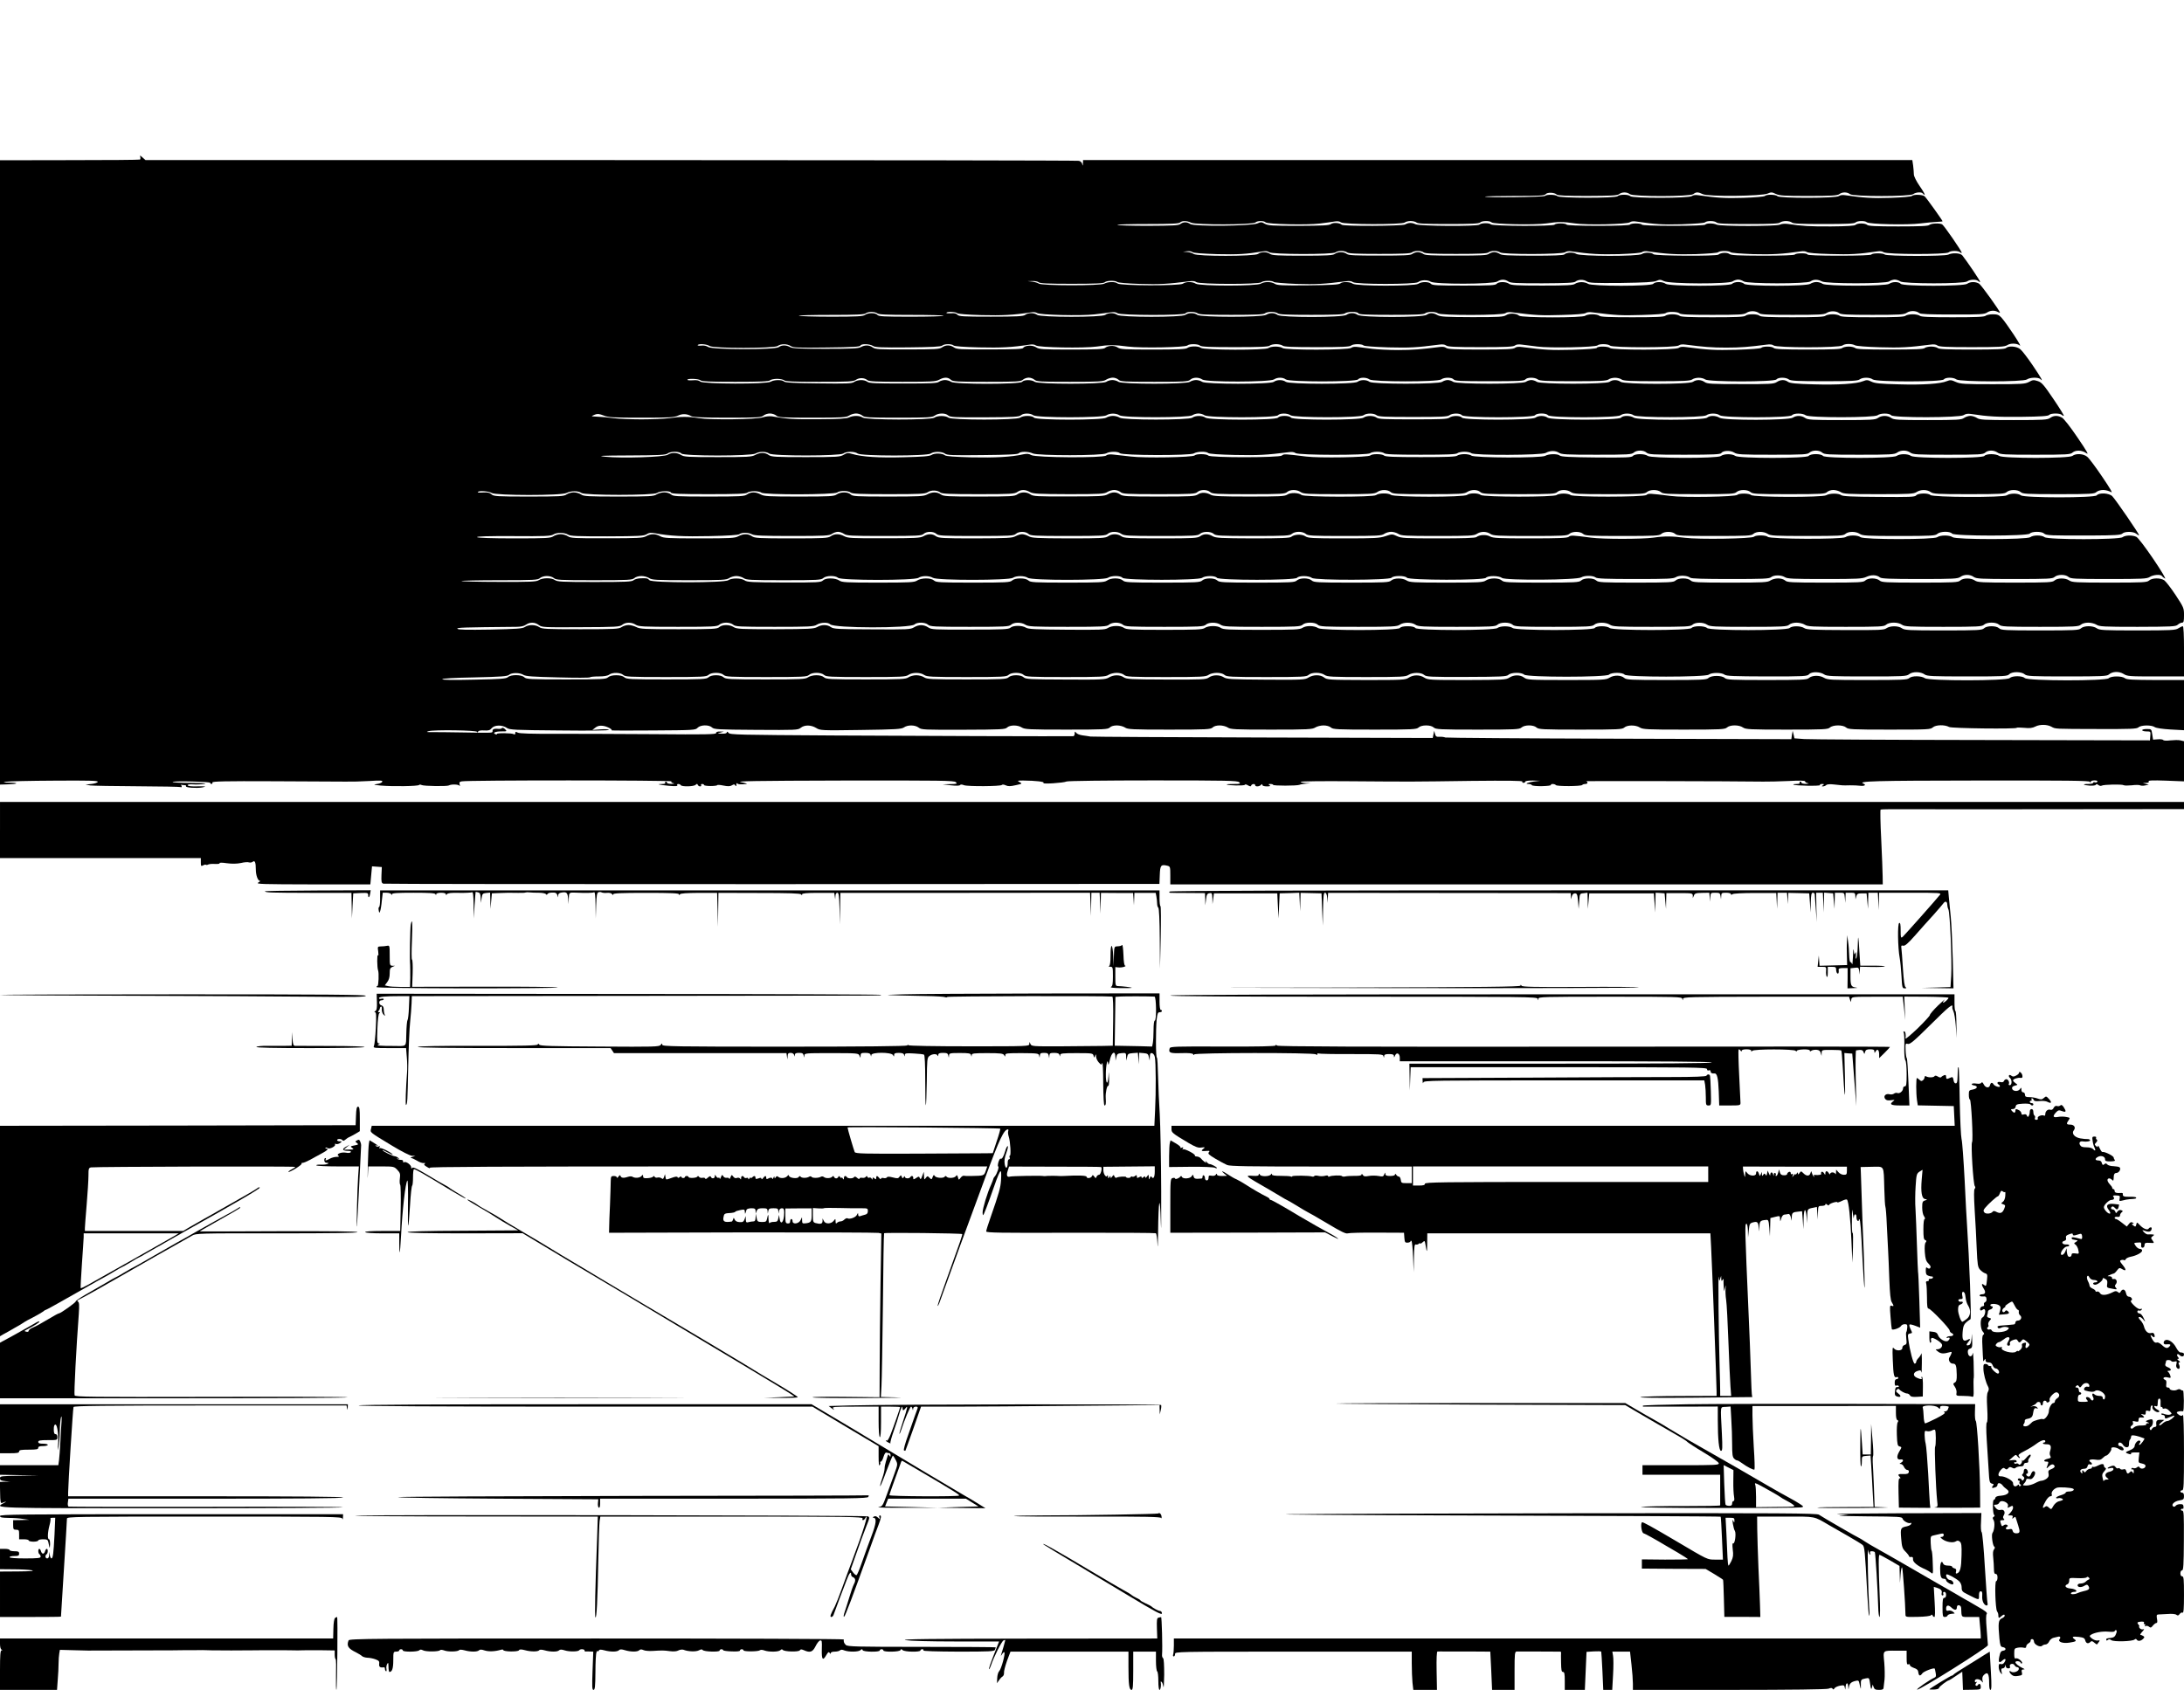 <?xml version="1.0" standalone="no"?>
<!DOCTYPE svg PUBLIC "-//W3C//DTD SVG 20010904//EN"
 "http://www.w3.org/TR/2001/REC-SVG-20010904/DTD/svg10.dtd">
<svg version="1.0" xmlns="http://www.w3.org/2000/svg"
 width="1827pt" height="1414pt" viewBox="0 0 1827 1414"
 preserveAspectRatio="xMidYMid meet">
<g transform="translate(0,1414) scale(0.1,-0.1)"
fill="#000000" stroke="none">
<path d="M1173 12828 c3 -10 2 -20 -2 -23 -5 -3 -270 -5 -590 -5 l-581 -1 0
-2612 0 -2612 66 2 c87 3 96 13 13 14 -55 1 -59 2 -27 8 20 4 201 8 403 9 292
2 366 0 363 -10 -3 -7 -27 -15 -54 -18 l-49 -5 40 -7 c22 -3 199 -6 394 -7
194 -1 358 -4 362 -7 5 -3 9 -1 9 5 0 5 -3 11 -7 14 -5 2 -2 2 5 0 8 -1 20 -3
28 -3 9 0 13 -4 10 -9 -7 -11 87 -18 134 -10 46 8 30 11 -52 9 -43 -1 -68 3
-68 10 0 6 16 9 43 7 23 -2 65 -1 92 3 34 5 0 8 -109 9 -88 0 -156 4 -152 8
10 10 311 3 314 -7 5 -15 22 -12 19 3 -1 9 105 12 513 10 283 -1 553 -3 600
-3 47 -1 136 1 199 5 94 6 113 5 109 -6 -3 -8 -22 -16 -44 -19 -35 -5 -31 -7
31 -13 95 -9 314 -6 321 5 3 4 13 4 22 -1 19 -9 212 -12 227 -3 18 11 80 10
88 -2 5 -6 6 -2 2 10 -4 17 -1 23 17 26 49 11 1760 10 1754 0 -3 -6 4 -13 16
-15 15 -3 9 -5 -14 -6 -21 0 -38 4 -38 9 0 6 -5 10 -11 10 -5 0 -7 -4 -4 -10
4 -6 -7 -10 -26 -10 -55 0 -28 -7 55 -15 56 -5 76 -4 72 4 -4 6 -1 11 8 11 8
0 18 -4 21 -10 9 -14 109 -12 124 3 11 10 14 10 18 0 3 -7 11 -13 19 -13 9 0
12 5 9 10 -3 6 1 10 9 10 9 0 16 -4 16 -9 0 -4 25 -8 55 -8 30 0 55 4 55 7 0
4 23 3 51 -3 39 -8 57 -7 72 2 16 10 21 10 28 -1 7 -10 9 -8 9 7 0 11 4 16 8
10 6 -9 26 -10 77 -5 11 1 -9 8 -45 15 -53 9 101 12 858 14 818 1 925 0 938
-14 14 -13 9 -15 -48 -16 l-63 -2 70 -8 c44 -5 72 -4 76 2 4 6 16 6 33 -1 33
-12 308 -10 317 2 3 5 18 4 32 -3 21 -10 39 -9 84 1 55 12 56 13 32 26 -22 12
-20 13 31 13 104 -1 184 -10 169 -20 -18 -12 170 0 193 12 9 5 335 9 723 9
615 0 708 -2 721 -15 14 -13 8 -15 -47 -15 -34 0 -60 -2 -58 -4 9 -9 149 -12
152 -3 2 6 13 4 26 -4 19 -11 25 -11 28 -1 6 14 33 16 33 2 0 -14 33 -13 48 2
9 9 12 9 12 0 0 -7 15 -12 38 -12 27 0 33 3 22 10 -12 8 -11 10 8 10 12 0 22
-3 22 -7 0 -9 198 -9 220 0 8 4 33 8 55 10 l40 4 -42 1 c-24 1 -43 6 -43 10 0
5 188 7 418 5 531 -4 499 -4 1010 3 299 3 432 2 427 -6 -3 -5 1 -10 9 -10 9 0
16 5 16 10 0 6 27 9 63 9 l62 -2 -52 -6 c-52 -7 -84 -21 -45 -21 11 0 24 -4
27 -10 3 -5 41 -9 85 -8 43 1 77 5 74 10 -3 4 4 8 15 8 11 0 22 -4 26 -9 7
-12 214 -11 221 1 3 4 14 8 25 8 21 0 26 16 7 23 -11 3 1205 1 1482 -3 41 -1
137 2 213 5 91 5 137 4 137 -3 0 -6 10 -13 23 -15 13 -3 8 -5 -15 -6 -21 0
-38 4 -38 9 0 6 -5 10 -11 10 -5 0 -7 -5 -4 -10 4 -6 -7 -10 -26 -10 -18 0
-30 -2 -27 -5 9 -10 229 -14 223 -4 -4 5 4 9 17 9 18 0 20 -2 8 -10 -13 -9
-13 -10 0 -10 9 0 21 5 27 11 7 7 31 9 65 5 29 -3 60 -6 68 -7 8 -1 38 -1 65
0 28 0 67 -1 88 -4 35 -4 51 8 25 18 -52 21 89 25 952 26 757 1 939 -1 943
-11 4 -10 6 -10 6 0 1 7 14 12 32 12 19 0 28 -4 24 -11 -4 -6 -13 -8 -21 -5
-8 3 -14 1 -14 -4 0 -6 -19 -10 -42 -10 -55 0 -43 -10 16 -14 26 -1 47 2 49 8
3 7 9 6 20 -2 9 -8 22 -10 28 -6 16 10 171 13 184 4 6 -4 36 -4 67 -1 32 4 63
4 70 0 7 -4 27 -5 43 -1 l30 6 -25 7 -25 7 28 1 c19 1 26 5 21 13 -5 8 32 10
144 6 l152 -6 0 168 0 168 -30 7 c-16 4 -54 3 -84 0 -31 -4 -56 -3 -60 3 -3 5
-23 8 -45 6 l-40 -3 -7 45 c-6 43 -7 44 -45 44 -22 0 -39 -4 -39 -10 0 -5 16
-10 36 -10 35 0 35 -1 32 -37 l-3 -38 -1405 3 c-773 1 -1442 5 -1487 8 l-82 6
-7 31 -8 32 -6 -35 -5 -35 -1440 4 c-792 2 -1447 7 -1455 10 -8 4 -29 7 -47 6
-26 -2 -33 2 -39 24 l-7 26 -6 -30 -6 -30 -1418 4 c-780 2 -1430 6 -1445 8
-15 3 -45 7 -67 10 -22 3 -46 12 -52 21 -12 14 -13 13 -13 -6 0 -12 -6 -22
-12 -22 -107 -2 -1337 2 -2002 6 -804 5 -870 6 -882 22 -8 11 -13 12 -14 5 0
-9 -15 -13 -42 -12 -40 1 -41 2 -13 9 l30 8 -32 1 c-22 1 -33 -4 -33 -13 0
-11 -86 -13 -527 -9 -291 2 -659 3 -820 3 -196 -1 -298 2 -312 10 -17 9 -21 8
-21 -5 0 -11 -4 -13 -12 -8 -17 10 -148 11 -142 1 3 -4 -2 -5 -10 -2 -30 11
-5 24 46 24 50 0 51 0 32 19 -10 10 -22 14 -25 9 -3 -4 -14 -8 -25 -7 -37 4
-54 -1 -54 -16 0 -19 14 -18 -230 -14 -113 2 -234 3 -270 3 -52 -1 -59 1 -35
8 45 13 405 8 405 -6 0 -6 4 -6 9 2 5 9 24 12 52 10 36 -2 47 1 62 19 23 28
89 29 127 2 23 -16 64 -18 442 -21 258 -3 415 -1 411 5 -3 5 -35 7 -72 4 l-66
-5 24 19 c17 14 36 19 61 16 34 -3 85 -29 76 -38 -3 -2 154 -3 348 -1 337 2
354 3 371 22 24 26 96 27 121 3 16 -16 49 -18 367 -20 335 -2 351 -2 375 17
32 26 86 25 129 -1 34 -21 41 -22 372 -17 295 4 341 7 362 21 32 23 95 22 125
-2 22 -17 45 -18 372 -17 318 1 350 3 366 18 23 23 89 23 123 1 25 -16 60 -18
373 -18 317 0 348 2 364 18 11 11 33 17 59 17 24 0 53 -8 67 -17 23 -16 58
-18 371 -18 316 0 347 2 363 18 11 11 33 17 59 17 24 0 53 -8 67 -17 23 -16
57 -18 365 -18 308 0 343 2 368 18 14 9 45 17 68 17 26 0 50 -7 62 -17 17 -16
50 -18 367 -18 317 0 350 2 367 18 12 11 36 17 63 17 27 0 51 -6 63 -17 17
-16 50 -18 367 -18 317 0 350 2 367 17 26 24 100 24 126 1 17 -16 50 -18 367
-18 317 0 350 2 367 17 26 23 95 23 130 1 25 -16 60 -18 369 -18 312 0 344 2
361 18 26 23 100 23 133 0 23 -16 57 -18 366 -18 312 0 344 2 361 17 27 24
109 24 136 1 17 -16 49 -18 362 -18 326 0 344 1 364 19 25 22 100 23 136 3 20
-12 565 -18 565 -7 0 3 28 3 62 0 47 -5 69 -2 95 11 37 19 98 18 134 -2 34
-19 24 -18 382 -19 286 -1 331 1 346 14 22 20 109 21 136 2 12 -8 65 -16 133
-20 l112 -6 0 210 0 210 -237 0 c-193 1 -242 3 -257 15 -26 20 -114 20 -136 0
-26 -24 -675 -23 -701 1 -23 21 -105 21 -128 0 -26 -24 -675 -24 -708 -1 -31
21 -109 22 -132 1 -15 -14 -57 -16 -349 -16 -310 0 -333 1 -364 19 -38 23
-100 21 -127 -3 -15 -14 -60 -16 -351 -16 -299 0 -335 2 -352 17 -25 23 -111
23 -136 0 -17 -15 -53 -17 -352 -17 -299 0 -335 2 -352 17 -28 25 -86 26 -123
3 -31 -19 -51 -20 -361 -20 -311 0 -330 2 -354 20 -32 25 -87 25 -124 0 -28
-18 -50 -19 -355 -20 -310 0 -327 1 -356 20 -38 25 -92 25 -130 0 -29 -19 -46
-20 -357 -20 -308 1 -328 2 -351 21 -32 25 -90 25 -131 0 -29 -19 -50 -20
-357 -18 -291 2 -328 4 -352 20 -34 22 -92 22 -125 -2 -25 -17 -49 -18 -357
-17 -297 1 -332 3 -355 19 -32 22 -85 22 -124 -2 -29 -17 -54 -19 -362 -17
-301 1 -334 3 -351 19 -12 11 -36 17 -63 17 -27 0 -51 -6 -63 -17 -17 -16 -49
-18 -351 -18 -299 0 -333 2 -356 18 -13 9 -42 17 -65 17 -23 0 -52 -8 -65 -17
-23 -16 -57 -18 -356 -18 -302 0 -334 2 -351 18 -13 11 -36 17 -64 17 -26 0
-55 -7 -69 -17 -23 -16 -57 -18 -356 -18 -302 0 -334 2 -351 18 -12 11 -36 17
-63 17 -27 0 -51 -6 -63 -17 -17 -16 -49 -18 -352 -18 -303 0 -335 2 -352 18
-13 11 -36 17 -68 17 -32 0 -55 -6 -68 -17 -17 -16 -49 -18 -351 -18 -303 0
-334 2 -350 18 -23 23 -112 24 -137 1 -15 -13 -59 -17 -283 -21 -175 -4 -266
-3 -266 4 0 6 100 12 271 15 222 5 273 9 287 21 22 20 90 20 121 0 19 -12 77
-16 288 -21 146 -4 267 -4 270 1 2 4 35 7 72 7 44 0 74 5 87 15 27 20 93 19
117 -2 17 -16 49 -18 357 -18 308 0 340 2 357 18 12 11 36 17 63 17 27 0 51
-6 63 -17 17 -16 49 -18 357 -18 308 0 340 2 357 17 26 24 100 24 126 1 17
-16 49 -18 351 -18 299 0 333 2 356 18 32 22 98 22 130 0 23 -16 57 -18 356
-18 302 0 334 2 351 18 12 11 36 17 63 17 27 0 51 -6 63 -17 17 -16 49 -18
351 -18 299 0 335 2 359 18 14 9 45 17 68 17 26 0 50 -7 62 -17 17 -16 49 -18
351 -18 299 0 333 2 356 18 14 10 43 17 69 17 28 0 51 -6 64 -17 17 -16 49
-18 352 -18 303 0 335 2 352 18 26 23 100 23 133 0 23 -16 57 -18 350 -18 294
0 329 2 353 18 35 22 104 22 130 0 17 -16 48 -18 353 -17 296 1 336 3 352 17
24 22 109 23 132 2 25 -23 685 -23 710 0 22 20 113 20 130 0 18 -22 675 -22
704 0 25 19 107 19 132 0 16 -12 75 -14 355 -15 316 0 337 1 353 19 21 23 93
21 127 -3 20 -14 66 -16 355 -16 309 0 333 1 355 19 29 23 96 22 130 -3 21
-14 63 -16 356 -16 312 0 334 1 352 19 23 23 102 22 129 -2 17 -15 55 -17 352
-17 292 0 336 2 351 16 29 26 84 29 123 5 31 -20 48 -21 270 -21 l236 0 0 210
c0 138 -4 210 -10 210 -6 0 -23 -8 -37 -17 -24 -16 -59 -18 -343 -18 -284 0
-317 2 -340 18 -33 23 -107 23 -133 -1 -17 -15 -49 -17 -342 -17 -293 0 -325
2 -342 18 -12 11 -36 17 -63 17 -27 0 -51 -6 -63 -17 -17 -16 -48 -18 -341
-18 -290 0 -323 2 -346 18 -31 22 -98 22 -130 0 -21 -15 -59 -16 -343 -15
-270 1 -323 3 -343 16 -30 20 -102 21 -124 1 -25 -23 -665 -23 -690 0 -22 20
-113 20 -130 0 -18 -22 -655 -22 -684 0 -26 20 -110 20 -126 0 -18 -22 -656
-22 -686 0 -25 19 -103 19 -128 0 -30 -22 -668 -22 -686 0 -8 10 -30 15 -65
15 -35 0 -57 -5 -65 -15 -18 -22 -649 -22 -683 -1 -32 22 -100 23 -131 3 -22
-15 -62 -17 -343 -17 -280 0 -321 2 -342 17 -29 20 -104 19 -134 -2 -18 -13
-74 -15 -337 -15 -278 0 -318 2 -339 17 -30 21 -101 20 -134 -2 -23 -15 -61
-16 -344 -14 -264 2 -322 5 -341 17 -31 20 -107 20 -129 0 -16 -14 -63 -16
-338 -16 -302 -1 -323 0 -350 18 -38 25 -79 25 -119 1 -29 -18 -53 -19 -351
-17 -287 1 -323 3 -345 19 -31 22 -76 22 -115 0 -27 -15 -67 -17 -350 -18
-289 0 -324 2 -348 18 -34 22 -95 22 -120 0 -17 -16 -48 -18 -341 -18 -287 0
-324 2 -353 18 -18 9 -47 17 -65 17 -19 0 -45 -8 -58 -17 -23 -16 -56 -18
-345 -18 -289 0 -322 2 -345 18 -31 21 -88 22 -119 1 -19 -14 -65 -17 -291
-22 -194 -3 -269 -2 -274 7 -7 10 48 12 494 16 36 0 64 6 80 18 32 23 76 22
107 -3 25 -19 39 -20 350 -18 298 1 326 3 348 20 29 23 78 23 112 1 24 -16 60
-18 354 -18 297 0 329 2 346 18 12 10 35 17 58 17 23 0 46 -7 58 -17 17 -16
49 -18 346 -18 294 0 330 2 354 18 32 20 93 22 112 3 33 -33 669 -34 705 -1
23 21 89 19 113 -2 17 -16 49 -18 347 -18 298 0 330 2 347 17 25 23 86 23 120
1 24 -16 60 -18 354 -18 297 0 329 2 346 18 12 10 35 17 58 17 23 0 46 -7 58
-17 17 -16 49 -18 347 -18 298 0 330 2 347 18 25 22 91 22 123 0 23 -16 56
-18 346 -18 293 0 324 2 341 18 12 11 36 17 63 17 27 0 51 -6 63 -17 17 -16
48 -18 341 -18 290 0 323 2 346 18 32 22 98 22 130 0 23 -16 56 -18 346 -18
293 0 324 2 341 18 12 11 36 17 63 17 27 0 51 -6 63 -17 17 -16 49 -18 342
-18 293 0 325 2 342 18 26 22 95 22 130 0 24 -16 59 -18 349 -18 293 0 324 2
341 17 25 23 91 23 123 1 23 -16 56 -18 346 -18 293 0 324 2 341 18 12 10 36
17 62 17 23 0 54 -8 68 -17 24 -16 59 -18 344 -18 288 0 319 2 336 17 26 24
100 24 133 1 23 -16 56 -18 346 -18 293 0 324 2 341 18 26 23 100 23 126 0 17
-16 49 -18 342 -18 293 0 325 2 342 18 12 10 36 17 62 17 23 0 54 -8 68 -17
24 -16 59 -18 344 -18 286 1 320 2 337 18 10 9 26 17 35 17 14 0 17 11 17 62
0 60 -2 65 -71 170 -39 59 -82 114 -95 123 -32 21 -102 20 -127 -3 -17 -15
-48 -17 -331 -17 -280 0 -313 2 -336 18 -32 22 -98 22 -123 0 -17 -16 -48 -18
-331 -18 -280 0 -313 2 -336 18 -32 22 -98 22 -123 -1 -17 -15 -48 -17 -337
-17 -289 0 -320 2 -337 18 -12 10 -36 17 -61 17 -25 0 -47 -7 -58 -17 -16 -16
-46 -18 -335 -18 -288 0 -319 2 -336 18 -12 10 -35 17 -59 17 -22 0 -51 -8
-64 -17 -23 -16 -56 -18 -336 -18 -283 0 -314 2 -331 18 -12 11 -36 17 -63 17
-27 0 -51 -6 -63 -17 -17 -16 -48 -18 -332 -18 -284 0 -315 2 -332 18 -12 11
-36 17 -63 17 -27 0 -51 -6 -63 -17 -17 -16 -48 -18 -332 -18 -284 0 -315 2
-332 18 -13 11 -36 17 -64 17 -26 0 -55 -7 -69 -17 -23 -16 -56 -18 -330 -18
-274 0 -309 2 -333 18 -35 22 -104 22 -130 -1 -17 -15 -48 -17 -332 -17 -284
0 -315 2 -332 18 -26 23 -100 23 -126 -1 -17 -15 -48 -17 -332 -17 -284 0
-315 2 -332 18 -12 11 -36 17 -63 17 -27 0 -51 -6 -63 -17 -17 -16 -48 -18
-332 -18 -284 0 -315 2 -332 18 -26 23 -100 23 -133 -1 -23 -15 -56 -17 -331
-17 -278 0 -309 2 -326 18 -13 11 -36 17 -68 17 -32 0 -55 -6 -68 -17 -17 -16
-48 -18 -327 -18 -279 0 -310 2 -327 18 -13 11 -36 17 -67 17 -28 0 -58 -7
-73 -17 -24 -16 -58 -18 -328 -18 -270 0 -303 2 -325 18 -15 10 -43 17 -72 17
-31 0 -52 -6 -64 -17 -16 -16 -45 -18 -325 -17 -267 1 -310 3 -330 18 -30 20
-107 21 -137 1 -32 -23 -636 -23 -659 0 -16 17 -22 18 -77 16 -22 -1 -47 -8
-56 -16 -14 -13 -67 -15 -326 -15 -272 0 -312 2 -333 17 -29 20 -103 19 -135
-2 -20 -13 -72 -15 -335 -14 -171 0 -311 4 -311 7 0 4 144 7 319 7 290 0 321
2 338 18 12 10 35 17 58 17 23 0 46 -7 58 -17 17 -16 48 -18 337 -18 289 0
320 2 337 18 12 10 35 17 59 17 22 0 51 -8 64 -17 23 -16 56 -18 335 -18 279
0 312 2 335 18 13 9 40 17 60 17 20 0 47 -8 60 -17 23 -16 56 -18 336 -18 283
0 314 2 331 18 25 22 100 23 124 2 25 -23 639 -23 672 0 28 19 91 19 121 0 35
-23 637 -22 669 0 28 19 97 19 125 0 32 -23 634 -22 669 0 29 20 107 20 123 0
18 -22 636 -22 666 0 26 19 108 20 124 0 19 -22 651 -22 670 0 16 20 99 19
125 -1 28 -21 648 -20 666 2 16 19 112 19 128 0 18 -22 643 -23 661 -1 17 20
108 19 135 -1 29 -22 628 -18 663 5 28 17 99 16 120 -1 11 -10 93 -13 331 -13
273 0 320 2 341 16 27 17 95 15 119 -5 10 -8 111 -11 336 -11 270 0 325 2 340
15 24 20 84 20 115 1 21 -14 68 -16 335 -16 278 0 314 2 348 18 40 19 87 18
114 -5 13 -10 84 -13 332 -13 285 0 318 2 341 18 31 22 79 22 110 0 23 -16 56
-18 341 -18 288 0 319 2 336 17 26 23 90 23 116 1 17 -16 48 -18 336 -18 285
0 320 2 344 17 29 19 92 24 102 8 3 -5 15 -15 26 -21 11 -6 -32 67 -98 164
-68 100 -128 179 -142 185 -34 16 -92 14 -115 -3 -29 -22 -623 -22 -652 0 -25
19 -95 19 -120 0 -28 -21 -622 -21 -650 0 -25 19 -104 18 -128 0 -28 -21 -614
-21 -642 0 -25 19 -99 19 -127 0 -30 -19 -629 -17 -649 3 -15 15 -100 16 -115
1 -17 -17 -465 -24 -578 -9 -110 14 -168 15 -265 1 -95 -13 -422 -13 -520 0
-159 21 -170 21 -187 7 -13 -10 -80 -13 -322 -13 -264 0 -310 2 -336 16 -32
18 -89 15 -114 -5 -10 -8 -108 -11 -320 -11 -279 0 -309 2 -345 19 -39 18 -41
18 -95 0 -50 -17 -88 -19 -351 -19 -265 0 -298 2 -321 18 -29 19 -90 17 -117
-5 -11 -10 -86 -13 -321 -13 -269 1 -310 3 -336 18 -38 22 -74 22 -105 0 -23
-16 -56 -18 -330 -18 -274 0 -307 2 -330 18 -31 22 -79 22 -110 0 -23 -16 -55
-18 -330 -18 -269 1 -309 3 -335 18 -16 9 -41 17 -55 17 -14 0 -38 -8 -55 -17
-26 -15 -66 -17 -335 -18 -275 0 -307 2 -330 18 -31 22 -66 22 -105 0 -26 -15
-68 -17 -330 -17 -267 -1 -303 1 -332 17 -41 22 -82 22 -113 0 -23 -16 -56
-18 -330 -18 -274 0 -307 2 -330 18 -31 22 -72 22 -113 0 -28 -16 -66 -18
-327 -18 -261 0 -299 2 -327 18 -40 22 -80 22 -118 0 -26 -15 -68 -17 -330
-17 -270 -1 -302 1 -325 17 -13 9 -40 17 -60 17 -20 0 -47 -8 -60 -17 -23 -16
-55 -18 -327 -18 -188 0 -306 4 -312 10 -7 7 94 10 302 9 266 -2 316 0 337 14
29 18 92 17 123 -2 18 -12 78 -14 327 -14 265 1 308 3 330 18 20 13 35 14 70
8 120 -23 241 -29 458 -24 155 3 238 9 247 16 19 16 77 15 106 -1 19 -11 92
-14 334 -14 279 0 312 2 335 18 13 9 36 17 50 17 14 0 37 -8 50 -17 23 -16 56
-18 336 -18 283 0 314 2 331 18 25 22 81 22 106 0 17 -16 48 -18 332 -18 284
0 315 2 332 17 25 23 81 23 106 1 17 -16 48 -18 332 -18 284 0 315 2 332 18
25 22 82 22 113 0 23 -16 56 -18 331 -18 278 0 309 2 326 17 26 23 90 23 116
1 17 -16 48 -18 327 -18 279 0 310 2 327 18 12 10 35 17 58 17 23 0 46 -7 58
-17 17 -16 48 -18 326 -18 275 0 308 2 331 18 13 9 39 17 58 17 18 0 45 -8 59
-17 24 -16 58 -18 328 -18 270 0 304 2 328 17 34 23 80 23 114 1 24 -16 59
-18 334 -18 278 0 309 2 326 17 26 23 90 23 116 1 17 -16 48 -18 327 -18 279
0 310 2 327 17 26 23 90 23 116 1 17 -16 48 -18 327 -18 279 0 310 2 327 17
25 23 86 23 120 1 24 -16 58 -18 329 -18 273 0 304 2 321 17 25 23 86 23 120
1 24 -16 58 -18 329 -18 273 0 304 2 321 18 25 22 105 23 123 2 19 -22 631
-22 650 0 16 19 98 20 119 1 18 -17 49 -18 398 -17 201 1 244 4 257 16 20 20
94 19 118 -2 10 -9 20 -14 22 -12 5 6 -197 300 -224 327 -28 27 -110 31 -130
7 -18 -22 -605 -22 -634 0 -25 19 -90 19 -119 0 -30 -19 -619 -17 -639 3 -18
18 -103 16 -118 -3 -11 -14 -54 -15 -312 -13 -223 1 -304 5 -316 15 -23 17
-97 16 -125 -1 -30 -19 -609 -18 -629 2 -15 15 -100 16 -115 1 -16 -16 -446
-24 -558 -9 -178 22 -185 23 -202 8 -23 -18 -616 -19 -635 0 -6 6 -33 12 -58
12 -25 0 -52 -6 -58 -12 -19 -19 -612 -18 -635 0 -21 18 -93 18 -114 1 -24
-21 -612 -20 -637 0 -21 17 -103 16 -125 -2 -21 -18 -602 -17 -623 1 -24 20
-94 22 -120 3 -20 -14 -63 -16 -318 -16 -235 0 -300 3 -320 14 -38 22 -81 23
-109 4 -23 -16 -57 -18 -326 -18 -270 0 -303 2 -325 18 -31 22 -66 22 -105 0
-26 -15 -68 -17 -325 -17 -265 -1 -297 1 -320 17 -31 22 -79 22 -110 0 -22
-16 -55 -18 -320 -18 -265 0 -298 2 -320 18 -31 22 -72 22 -113 0 -28 -16 -65
-18 -328 -18 -268 0 -297 2 -313 18 -23 22 -84 22 -116 0 -22 -16 -55 -18
-315 -18 -257 0 -294 2 -322 18 -41 22 -82 22 -113 0 -22 -16 -55 -18 -321
-18 -269 0 -299 2 -316 18 -11 10 -35 17 -57 17 -20 0 -49 -8 -63 -17 -24 -16
-58 -18 -318 -18 -260 0 -293 2 -315 18 -13 9 -40 17 -60 17 -20 0 -47 -8 -60
-17 -22 -16 -55 -18 -317 -18 -268 0 -293 2 -312 19 -15 14 -32 17 -69 15 -28
-2 -48 -1 -45 4 8 13 93 7 116 -8 35 -22 583 -23 626 0 37 19 100 19 125 0 28
-21 604 -21 632 0 24 18 111 20 117 3 3 -10 75 -13 315 -13 235 0 314 3 324
13 6 6 33 12 58 12 25 0 52 -6 59 -12 19 -20 611 -18 634 1 21 17 93 17 114
-1 13 -10 83 -13 317 -13 262 0 304 2 326 16 29 20 82 18 106 -2 14 -11 73
-14 318 -14 271 0 303 2 326 18 31 22 67 22 105 0 26 -15 66 -17 325 -18 265
0 299 2 323 18 14 9 41 17 58 17 18 0 41 -8 52 -17 17 -16 48 -18 322 -18 274
0 305 2 322 18 25 22 81 22 106 0 17 -16 48 -18 322 -18 274 0 305 2 322 18
25 22 82 22 113 0 22 -16 55 -18 320 -18 265 0 298 2 320 17 31 23 88 23 113
1 17 -16 47 -18 316 -18 266 0 300 2 324 18 34 22 85 22 110 0 17 -16 48 -18
322 -18 274 0 305 2 322 18 25 22 82 22 113 0 22 -16 55 -18 321 -18 269 0
299 2 316 18 26 22 90 22 116 0 17 -16 47 -18 317 -18 270 0 300 2 317 18 26
22 90 22 116 0 17 -16 48 -18 321 -18 275 0 304 2 320 18 10 9 32 17 52 17 19
0 47 -8 61 -17 24 -16 58 -18 318 -18 260 0 294 2 318 18 34 22 86 22 117 0
22 -16 55 -18 321 -18 269 0 299 2 316 18 26 22 90 22 116 0 17 -16 47 -18
317 -18 270 0 300 2 317 18 11 10 35 17 57 17 20 0 49 -8 64 -17 19 -13 -1 22
-72 127 -54 80 -110 155 -125 167 -31 27 -95 31 -125 8 -29 -22 -583 -22 -612
0 -26 19 -108 20 -124 0 -18 -22 -585 -22 -614 0 -25 19 -95 19 -120 0 -30
-22 -598 -22 -616 0 -17 20 -103 20 -120 0 -18 -22 -585 -22 -614 0 -25 19
-95 19 -121 -1 -28 -21 -583 -20 -611 1 -26 20 -108 19 -124 0 -11 -13 -54
-15 -306 -13 -218 2 -296 6 -306 16 -16 16 -94 15 -121 -2 -30 -20 -599 -18
-619 2 -6 6 -33 12 -58 12 -25 0 -52 -6 -59 -12 -9 -10 -84 -13 -306 -13 -222
0 -297 3 -307 13 -15 15 -100 16 -115 1 -16 -16 -429 -23 -538 -9 -178 22
-185 23 -202 8 -23 -18 -596 -19 -615 0 -15 15 -100 16 -115 1 -16 -16 -419
-23 -533 -9 -52 6 -117 13 -143 16 -32 4 -53 2 -64 -8 -26 -21 -587 -18 -626
4 -21 12 -36 13 -70 6 -97 -22 -234 -29 -430 -25 -139 4 -213 9 -222 17 -22
18 -87 20 -113 3 -17 -11 -73 -15 -230 -19 -207 -6 -349 3 -431 27 -38 11 -47
10 -75 -7 -28 -17 -54 -19 -316 -19 -255 0 -288 2 -310 18 -31 22 -72 22 -113
0 -28 -16 -65 -18 -312 -18 -251 0 -284 2 -308 18 -33 21 -80 22 -111 2 -30
-20 -385 -31 -521 -17 -76 8 -43 10 205 11 242 1 298 4 314 16 26 20 100 19
116 0 18 -22 582 -22 620 0 32 19 90 18 114 0 29 -22 592 -21 620 0 25 19 95
19 120 0 29 -22 583 -22 612 0 25 19 94 18 119 -1 17 -13 61 -15 313 -12 220
2 296 6 304 15 14 17 83 16 117 -1 39 -20 586 -20 616 1 25 16 97 17 113 1 20
-20 589 -21 619 -2 26 17 104 19 120 3 7 -7 91 -13 224 -16 193 -4 266 0 447
23 28 4 48 2 59 -7 23 -19 606 -20 625 -1 6 6 33 12 58 12 25 0 52 -6 58 -12
10 -10 85 -13 307 -13 222 0 297 3 307 13 6 6 33 12 58 12 25 0 52 -6 58 -12
20 -20 588 -18 622 2 35 20 81 21 110 2 22 -15 62 -17 316 -17 264 0 294 2
311 18 25 22 81 22 106 0 17 -16 47 -18 318 -18 244 0 301 3 308 14 14 22 77
24 108 4 24 -16 56 -18 319 -18 264 0 294 2 311 18 25 22 81 22 106 0 17 -16
47 -18 311 -18 261 0 294 2 316 18 31 22 79 22 110 0 22 -16 55 -18 316 -18
264 0 294 2 311 18 25 22 72 22 103 0 22 -16 55 -18 316 -18 264 0 294 2 311
18 27 23 79 21 116 -5 23 -17 6 14 -74 131 -61 90 -115 159 -131 167 -36 19
-68 18 -98 -3 -22 -16 -54 -18 -305 -18 -251 0 -284 2 -308 18 -14 9 -39 17
-54 17 -16 0 -40 -8 -53 -17 -22 -16 -54 -18 -305 -18 -251 0 -283 2 -305 18
-31 22 -79 22 -110 0 -22 -16 -55 -18 -305 -18 -251 0 -283 2 -305 18 -30 21
-73 22 -103 2 -35 -23 -577 -24 -612 -1 -31 20 -83 21 -105 1 -26 -23 -580
-23 -613 0 -28 19 -91 20 -107 0 -18 -22 -585 -22 -614 0 -25 19 -77 19 -102
0 -29 -22 -596 -22 -614 0 -16 19 -80 19 -106 0 -16 -12 -69 -14 -304 -14
-235 0 -288 2 -304 14 -25 19 -85 19 -110 0 -30 -22 -588 -22 -606 0 -7 9 -29
15 -55 15 -26 0 -48 -6 -55 -15 -18 -22 -576 -22 -606 0 -25 19 -85 19 -110 0
-28 -21 -580 -21 -608 0 -11 8 -36 15 -56 15 -20 0 -45 -7 -56 -15 -29 -22
-586 -22 -604 0 -16 19 -89 20 -117 0 -30 -21 -571 -21 -599 0 -25 19 -94 18
-118 0 -28 -21 -570 -20 -600 1 -26 18 -79 18 -114 1 -20 -10 -87 -14 -252
-15 -202 -2 -268 2 -391 24 -21 3 -53 0 -78 -8 -52 -18 -433 -23 -536 -7 -87
14 -149 14 -245 0 -41 -5 -147 -10 -235 -10 -88 0 -194 5 -235 10 -41 6 -99
11 -127 12 -29 1 -53 3 -53 5 0 1 12 7 27 13 21 8 37 6 73 -8 39 -16 78 -18
315 -18 234 0 275 2 306 17 37 18 76 16 113 -5 15 -8 102 -12 302 -12 255 0
284 2 301 18 11 9 35 17 53 17 18 0 42 -8 53 -17 17 -16 47 -18 301 -18 252 0
285 2 309 18 14 9 41 17 58 17 18 0 41 -8 52 -17 17 -16 47 -18 301 -18 252 0
284 2 306 18 31 22 88 22 111 1 16 -15 53 -17 305 -16 243 1 289 4 304 17 21
19 79 19 104 0 29 -22 583 -22 612 0 10 8 35 14 54 14 19 0 44 -6 54 -14 29
-22 582 -21 610 0 11 8 34 15 51 15 17 0 40 -7 51 -15 29 -22 596 -22 614 0
16 19 80 19 106 0 28 -21 581 -22 610 0 25 19 85 19 110 0 16 -12 69 -14 304
-14 235 0 288 2 304 14 26 19 90 19 106 0 19 -22 591 -22 610 0 7 9 29 15 55
15 26 0 48 -6 55 -15 18 -22 576 -22 606 0 25 19 85 19 110 0 28 -21 580 -21
608 0 25 19 87 19 112 0 29 -22 586 -22 604 0 16 19 89 19 115 0 28 -22 573
-21 601 0 25 19 98 19 114 0 19 -22 571 -21 606 1 16 11 36 14 61 10 145 -22
224 -26 421 -24 164 2 226 6 234 16 13 15 90 16 106 0 6 -6 14 -10 16 -7 3 3
-36 66 -87 141 -80 118 -97 138 -130 149 -34 11 -43 11 -74 -7 -33 -17 -58
-19 -303 -19 -241 0 -270 2 -309 19 -37 17 -47 18 -74 7 -54 -23 -204 -33
-403 -27 -154 4 -198 8 -228 22 -32 16 -41 16 -69 5 -54 -23 -212 -33 -415
-27 -150 4 -198 9 -215 21 -28 20 -62 19 -94 -2 -24 -16 -56 -18 -303 -17
-242 0 -279 2 -300 17 -30 21 -69 22 -98 2 -32 -23 -573 -22 -605 0 -27 19
-68 19 -93 0 -28 -21 -580 -21 -608 0 -11 8 -32 15 -46 15 -14 0 -35 -7 -46
-15 -28 -21 -580 -21 -608 0 -11 8 -32 15 -46 15 -14 0 -35 -7 -46 -15 -28
-21 -580 -21 -608 0 -25 19 -75 19 -100 0 -29 -22 -572 -21 -600 0 -25 19 -75
19 -100 0 -29 -22 -572 -21 -600 0 -11 8 -34 15 -51 15 -17 0 -40 -7 -51 -15
-28 -21 -570 -21 -598 0 -11 8 -34 15 -51 15 -17 0 -40 -7 -51 -15 -28 -21
-570 -21 -598 0 -26 19 -90 19 -106 0 -18 -22 -565 -22 -594 0 -11 8 -34 15
-51 15 -17 0 -40 -7 -51 -15 -16 -12 -68 -14 -299 -14 -231 0 -283 2 -299 14
-26 20 -81 19 -111 -1 -21 -14 -61 -15 -299 -12 -203 2 -278 6 -288 16 -16 16
-84 15 -111 -2 -33 -22 -564 -20 -589 1 -11 10 -32 14 -62 11 -26 -2 -46 0
-46 4 0 13 95 9 109 -4 9 -10 81 -13 291 -13 210 0 282 3 292 13 6 6 33 12 58
12 25 0 52 -6 59 -12 9 -10 82 -13 294 -13 248 0 285 2 307 17 28 19 71 18 96
-3 14 -11 72 -14 293 -14 243 0 280 2 308 18 41 22 71 22 96 0 17 -16 47 -18
302 -18 255 0 285 2 302 18 11 9 32 17 48 17 16 0 37 -8 48 -17 17 -16 46 -18
296 -18 247 0 280 2 304 18 14 9 40 17 56 17 16 0 37 -8 47 -17 16 -16 44 -18
300 -18 254 0 284 2 301 18 24 21 71 22 101 1 33 -23 564 -22 599 1 29 19 74
19 99 0 29 -22 586 -22 604 0 16 19 70 19 96 0 28 -21 571 -22 600 0 25 19 88
19 104 0 11 -13 57 -15 300 -15 243 0 289 2 300 15 16 19 79 19 104 0 16 -12
69 -15 296 -15 227 0 280 3 296 15 10 8 35 14 54 14 19 0 44 -6 54 -14 16 -12
69 -15 296 -15 227 0 280 3 296 15 10 8 35 14 54 14 19 0 44 -6 54 -14 30 -22
578 -22 596 0 16 19 79 19 104 0 16 -12 69 -15 296 -15 227 0 280 3 296 15 25
19 85 19 110 0 29 -22 576 -22 594 0 16 19 80 19 106 0 28 -21 561 -22 590 0
23 17 95 20 112 3 29 -29 6 12 -64 115 -42 62 -88 122 -103 134 -29 26 -99 31
-120 11 -9 -10 -80 -13 -286 -13 -206 0 -277 3 -286 13 -7 6 -31 12 -54 12
-23 0 -47 -6 -54 -12 -9 -10 -81 -13 -291 -13 -210 0 -282 3 -291 13 -7 6 -31
12 -54 12 -23 0 -47 -6 -54 -12 -9 -10 -80 -13 -286 -13 -206 0 -277 3 -287
13 -15 15 -90 16 -105 1 -6 -6 -89 -12 -209 -16 -182 -4 -228 -2 -422 23 -28
4 -48 2 -59 -7 -23 -19 -556 -20 -575 -1 -15 15 -105 16 -110 1 -2 -6 -76 -12
-203 -16 -183 -4 -228 -2 -423 23 -28 4 -48 2 -59 -7 -13 -11 -74 -14 -288
-14 -214 0 -275 3 -288 14 -11 9 -31 11 -59 7 -148 -19 -218 -25 -343 -25 -77
0 -174 5 -215 10 -41 5 -94 12 -118 15 -28 4 -48 2 -59 -7 -23 -19 -556 -20
-575 -1 -6 6 -33 12 -58 12 -25 0 -52 -6 -58 -12 -20 -20 -543 -18 -566 1 -20
17 -93 16 -114 -1 -11 -10 -84 -13 -286 -13 -240 0 -274 2 -296 17 -29 20 -82
17 -107 -4 -12 -10 -77 -13 -282 -13 -244 0 -268 2 -294 19 -30 20 -94 17
-108 -6 -6 -9 -73 -12 -281 -12 -243 -1 -276 1 -298 17 -31 22 -69 22 -100 0
-21 -15 -57 -17 -289 -17 -238 -1 -269 1 -291 17 -29 21 -66 21 -100 2 -20
-11 -79 -14 -295 -14 -216 0 -275 3 -295 14 -33 19 -71 19 -96 0 -30 -23 -554
-22 -589 1 -15 10 -38 15 -59 12 -19 -2 -32 0 -30 4 9 14 78 8 99 -7 28 -22
543 -21 571 0 25 19 79 19 109 -1 21 -14 61 -15 301 -12 211 2 278 6 282 16 5
17 78 15 105 -3 18 -12 70 -14 294 -12 199 2 276 6 285 15 15 15 80 16 95 1 7
-7 86 -13 214 -16 184 -4 270 0 422 23 23 4 43 1 53 -7 21 -17 402 -24 509 -9
100 15 147 15 260 0 107 -14 482 -7 498 9 15 15 90 14 105 -1 10 -10 82 -13
292 -13 210 0 282 3 292 13 6 6 30 12 53 12 23 0 47 -6 54 -12 9 -10 80 -13
286 -13 206 0 277 3 287 13 15 15 90 16 105 1 6 -6 89 -12 209 -16 182 -4 228
-2 422 23 28 4 48 2 59 -7 13 -11 74 -14 288 -14 214 0 275 3 288 14 11 9 31
11 59 7 24 -3 81 -10 128 -16 102 -14 488 -6 504 10 14 14 89 13 104 -2 19
-19 552 -18 575 1 11 9 31 11 59 7 147 -19 218 -25 338 -25 120 0 191 6 338
25 28 4 48 2 59 -7 24 -20 552 -20 576 0 20 16 77 17 106 1 13 -6 97 -13 209
-16 168 -5 241 -1 420 22 28 4 48 2 59 -7 13 -11 74 -14 287 -14 232 0 275 3
296 16 28 19 83 17 106 -2 27 -22 -112 188 -154 234 -21 22 -34 27 -72 27 -25
0 -52 -6 -59 -12 -9 -10 -78 -13 -276 -13 -198 0 -267 3 -276 13 -7 6 -34 12
-59 12 -25 0 -52 -6 -59 -12 -9 -10 -78 -13 -276 -13 -198 0 -267 3 -276 13
-7 6 -34 12 -59 12 -25 0 -52 -6 -59 -12 -9 -10 -78 -13 -276 -13 -198 0 -267
3 -276 13 -17 16 -101 16 -117 0 -10 -10 -79 -13 -277 -13 -198 0 -267 3 -276
13 -7 6 -34 12 -59 12 -25 0 -52 -6 -58 -12 -10 -10 -79 -13 -277 -13 -198 0
-267 3 -277 13 -6 6 -33 12 -58 12 -25 0 -52 -6 -58 -12 -19 -19 -532 -18
-554 0 -25 21 -80 23 -108 5 -22 -15 -59 -17 -285 -17 -223 1 -264 3 -290 17
-37 21 -64 21 -92 2 -33 -23 -543 -23 -576 0 -27 19 -66 19 -94 0 -32 -23
-543 -23 -575 -1 -28 20 -65 20 -98 1 -37 -21 -546 -21 -574 0 -25 19 -75 19
-100 0 -29 -22 -542 -21 -570 0 -25 19 -75 19 -100 0 -29 -22 -542 -21 -570 0
-25 19 -75 19 -100 0 -16 -12 -68 -15 -287 -15 -231 0 -268 2 -280 16 -9 11
-26 15 -55 12 -23 -1 -40 0 -37 5 7 11 78 8 90 -4 6 -6 85 -13 204 -16 175 -4
261 0 412 23 22 4 43 1 51 -5 20 -17 369 -25 481 -12 50 6 109 13 133 17 29 4
48 2 59 -7 23 -19 564 -20 571 -1 2 7 21 12 46 12 23 0 48 -6 54 -12 10 -10
80 -13 282 -13 202 0 272 3 282 13 6 6 30 12 53 12 23 0 47 -6 53 -12 10 -10
80 -13 282 -13 202 0 272 3 282 13 6 6 33 12 59 12 29 0 49 -5 52 -12 3 -10
67 -13 275 -13 203 0 274 3 284 13 6 6 30 12 53 12 23 0 47 -6 53 -12 19 -19
542 -18 565 1 11 9 31 11 59 7 194 -25 239 -27 411 -22 120 3 194 9 203 17 8
6 31 9 56 5 194 -25 239 -27 412 -22 111 3 193 9 200 16 14 14 99 13 115 -2 9
-10 78 -13 274 -13 231 0 265 2 287 17 29 20 82 17 107 -4 12 -10 76 -13 277
-13 224 0 265 2 286 16 29 19 82 18 106 -2 14 -11 66 -14 278 -14 232 0 264 2
287 18 28 19 79 18 104 -3 10 -9 85 -12 279 -12 228 -1 267 2 287 16 27 18 62
21 90 6 10 -6 19 -8 19 -6 0 14 -154 228 -173 241 -27 19 -76 19 -101 0 -30
-22 -538 -22 -556 0 -16 19 -70 19 -96 0 -28 -21 -530 -21 -558 0 -11 8 -34
15 -51 15 -17 0 -40 -7 -51 -15 -29 -22 -536 -22 -554 0 -7 8 -29 15 -50 15
-21 0 -43 -7 -50 -15 -18 -22 -526 -22 -556 0 -25 19 -88 19 -104 0 -18 -22
-516 -22 -546 0 -10 8 -35 14 -54 14 -19 0 -44 -6 -54 -14 -16 -12 -66 -15
-276 -15 -210 0 -260 3 -276 15 -25 19 -88 19 -104 0 -10 -13 -54 -15 -275
-15 -221 0 -265 2 -275 15 -16 19 -80 19 -106 0 -28 -21 -519 -21 -548 1 -24
17 -88 18 -104 2 -10 -10 -81 -14 -269 -16 -215 -2 -260 0 -279 13 -29 19 -88
19 -117 1 -32 -21 -511 -21 -544 0 -28 18 -83 18 -108 0 -27 -19 -527 -18
-547 2 -16 16 -83 15 -111 -2 -29 -18 -526 -18 -548 1 -8 6 -32 13 -54 16
l-40 4 41 1 c22 1 46 -4 52 -10 10 -10 79 -13 277 -13 198 0 267 3 277 13 15
15 90 16 104 2 6 -6 88 -13 190 -16 161 -5 233 -1 412 22 28 4 48 2 59 -7 23
-19 526 -20 545 -1 14 14 90 16 104 2 5 -5 90 -12 189 -16 164 -5 232 -1 413
22 28 4 48 2 59 -7 24 -20 522 -20 546 0 24 19 77 21 104 4 36 -24 522 -22
558 1 31 20 64 20 93 0 19 -13 62 -15 284 -15 201 1 265 4 277 14 23 19 68 20
95 2 20 -13 64 -15 287 -13 199 3 272 7 295 17 27 12 35 12 64 -2 47 -24 544
-25 574 -2 11 8 32 15 46 15 14 0 35 -7 46 -15 28 -21 531 -22 560 0 24 18 62
18 94 0 37 -21 536 -21 564 0 11 8 32 15 46 15 14 0 35 -7 46 -15 28 -21 531
-22 560 0 23 17 76 19 92 3 6 -6 14 -10 16 -7 5 4 -112 176 -149 222 -17 20
-84 23 -117 6 -28 -15 -517 -14 -532 1 -13 13 -103 13 -111 0 -4 -6 -105 -10
-271 -10 -169 0 -264 4 -264 10 0 6 -22 10 -49 10 -28 0 -53 -4 -56 -10 -4 -6
-104 -10 -268 -10 -210 1 -266 3 -281 15 -19 14 -72 11 -91 -6 -15 -14 -529
-11 -543 3 -16 16 -74 18 -97 2 -30 -21 -516 -20 -549 1 -25 16 -81 14 -99 -4
-8 -8 -91 -11 -266 -11 -209 1 -260 3 -275 15 -11 8 -32 15 -46 15 -14 0 -35
-7 -46 -15 -15 -12 -65 -14 -274 -14 -209 0 -259 2 -274 14 -11 8 -32 15 -46
15 -14 0 -35 -7 -46 -15 -15 -12 -65 -14 -274 -14 -209 0 -259 2 -274 14 -25
19 -75 19 -100 0 -16 -12 -66 -15 -271 -15 -205 0 -255 3 -271 15 -25 19 -75
19 -100 0 -28 -21 -511 -22 -540 0 -10 8 -35 15 -54 16 l-35 2 33 4 c18 3 40
-1 47 -7 9 -8 83 -13 207 -17 174 -4 245 0 381 23 25 4 43 2 54 -7 23 -19 536
-20 555 -1 6 6 28 12 48 12 20 0 42 -6 48 -12 10 -10 78 -13 272 -13 194 0
262 3 272 13 6 6 28 12 48 12 20 0 42 -6 48 -12 10 -10 78 -13 272 -13 194 0
262 3 272 13 6 6 28 12 48 12 20 0 42 -6 48 -12 19 -19 522 -18 545 1 11 8 30
11 54 7 151 -22 236 -27 396 -23 114 4 184 10 193 17 8 7 29 10 51 6 151 -22
236 -27 397 -23 105 4 183 10 189 16 14 14 90 14 104 0 6 -6 84 -12 189 -16
161 -4 246 1 397 23 22 4 43 1 51 -5 9 -8 82 -14 197 -17 166 -5 239 -1 392
22 24 4 43 1 54 -7 23 -19 526 -20 544 -1 16 15 81 16 97 0 7 -7 12 -8 12 -2
0 13 -147 226 -163 236 -19 12 -92 9 -106 -4 -9 -10 -75 -13 -261 -13 -186 0
-252 3 -261 13 -16 15 -81 16 -97 0 -8 -8 -73 -12 -204 -13 -176 -1 -245 3
-364 21 -25 3 -51 1 -64 -6 -27 -15 -503 -15 -530 0 -24 13 -87 13 -95 0 -4
-6 -103 -10 -265 -10 -162 0 -261 4 -265 10 -3 6 -26 10 -50 10 -24 0 -47 -4
-50 -10 -4 -6 -103 -10 -265 -10 -162 0 -261 4 -265 10 -3 6 -26 10 -50 10
-24 0 -47 -4 -50 -10 -9 -15 -518 -13 -533 2 -14 14 -81 13 -96 -2 -16 -16
-500 -13 -534 3 -31 15 -59 15 -89 -2 -26 -13 -514 -16 -529 -2 -18 17 -71 20
-90 6 -15 -12 -69 -14 -271 -15 -221 0 -255 2 -282 17 -27 16 -33 16 -63 3
-50 -22 -530 -27 -561 -5 -27 19 -58 19 -83 0 -15 -12 -65 -14 -271 -15 -138
0 -254 3 -256 8 -3 4 111 7 253 7 194 0 262 3 272 13 16 16 59 15 92 -2 37
-19 518 -18 538 2 15 15 70 16 85 1 16 -16 349 -23 453 -10 47 6 102 13 123
17 25 4 43 2 54 -7 23 -19 516 -20 535 -1 6 6 28 12 48 12 20 0 42 -6 49 -12
9 -10 76 -13 266 -13 190 0 257 3 267 13 15 15 80 16 95 1 16 -16 360 -23 458
-9 100 15 140 15 240 0 100 -15 440 -7 460 10 9 7 30 10 52 6 165 -24 214 -27
382 -23 110 4 188 10 194 16 15 15 80 14 96 -1 9 -10 76 -13 266 -13 190 0
257 3 266 13 7 6 29 12 49 12 20 0 42 -6 49 -12 9 -10 76 -13 266 -13 190 0
257 3 267 13 15 15 80 16 94 2 17 -17 344 -24 449 -10 50 6 111 12 138 13 26
1 47 3 47 5 0 7 -137 199 -150 209 -19 15 -92 17 -106 3 -6 -6 -84 -13 -180
-16 -151 -5 -226 0 -377 22 -24 4 -43 1 -54 -7 -22 -19 -496 -20 -514 -1 -16
15 -91 16 -105 2 -6 -6 -84 -13 -180 -16 -151 -5 -226 0 -377 22 -24 4 -43 1
-54 -7 -22 -19 -496 -20 -515 -1 -16 16 -90 16 -106 0 -18 -18 -487 -17 -504
0 -14 14 -90 16 -104 2 -10 -10 -491 -16 -502 -6 -3 3 107 6 245 6 211 0 253
2 263 15 14 17 74 15 93 -4 8 -8 87 -11 256 -11 201 1 250 3 265 15 25 19 65
19 90 0 29 -22 502 -21 530 0 25 19 40 19 80 0 45 -22 494 -17 543 5 29 13 36
12 68 -3 31 -15 70 -17 273 -17 194 0 242 3 258 15 25 19 65 19 90 0 28 -21
500 -21 528 0 23 17 72 20 81 5 3 -5 10 -10 15 -10 5 0 -13 32 -41 72 -29 42
-49 83 -49 98 0 15 -3 48 -6 74 l-7 46 -3468 0 -3469 0 -1 -28 c-1 -22 -3 -23
-6 -5 -2 12 -14 24 -28 27 -12 3 -1775 6 -3916 6 l-3892 0 -25 22 c-20 18 -24
19 -19 6z m6166 -1310 c9 -10 80 -13 286 -13 150 0 271 -3 268 -7 -2 -5 -125
-8 -272 -8 -227 0 -271 2 -281 15 -16 19 -79 19 -104 0 -16 -12 -67 -15 -280
-15 -144 0 -266 4 -273 8 -6 4 114 7 267 7 210 0 282 3 292 13 6 6 28 12 48
12 20 0 42 -6 49 -12z"/>
<path d="M0 7195 l0 -235 840 0 840 0 0 -35 c0 -32 2 -35 19 -26 10 6 21 8 24
5 3 -3 11 -2 18 2 7 4 33 7 57 5 25 -1 42 1 39 6 -4 6 21 6 61 0 45 -6 83 -5
118 2 28 7 58 9 67 5 10 -3 23 -1 31 5 18 15 26 -5 26 -64 0 -48 17 -95 34
-95 6 -1 0 -7 -14 -15 -22 -13 34 -14 456 -15 l482 0 7 76 7 75 41 -3 41 -3
-3 -67 c-2 -57 0 -67 16 -72 10 -3 1475 -4 3255 -4 l3237 2 3 75 c3 82 10 90
64 77 23 -6 24 -10 24 -81 l0 -75 2980 0 2980 0 -1 68 c0 37 -6 177 -12 310
-7 134 -9 246 -5 248 4 3 119 4 255 3 137 -1 706 -1 1266 0 l1017 1 0 30 0 30
-9135 0 -9135 0 0 -235z"/>
<path d="M2215 6682 c11 -11 40 -12 383 -13 l342 0 2 -107 2 -107 5 105 6 105
63 3 c58 2 62 1 62 -19 0 -29 13 -16 17 17 l4 25 -446 -2 c-245 -1 -443 -4
-440 -7z"/>
<path d="M3180 6620 c0 -38 -4 -70 -9 -70 -4 0 -6 -12 -3 -27 4 -24 6 -25 12
-7 4 10 11 49 14 87 l8 67 33 0 c18 0 36 -6 38 -12 4 -10 6 -10 6 0 1 9 44 12
180 12 134 0 181 -3 184 -12 4 -10 6 -10 6 0 1 7 16 12 41 12 25 0 40 -5 40
-12 0 -10 2 -10 9 0 6 9 34 13 103 11 53 -1 101 2 107 5 8 5 12 -26 13 -106
l1 -113 7 110 c4 61 8 111 9 112 0 0 10 -1 21 -4 16 -4 20 -14 21 -47 l2 -41
6 40 c5 36 9 40 39 43 l32 3 2 -68 1 -68 6 65 6 65 45 2 c75 3 112 4 171 2 31
-1 60 0 65 3 5 2 20 3 34 1 14 -2 48 -3 77 -3 29 0 55 -5 59 -11 4 -7 9 -8 13
-1 7 11 24 15 58 13 14 -1 23 -9 26 -23 4 -22 4 -22 6 -2 1 16 9 23 31 26 41
6 48 -1 53 -52 l4 -45 1 48 c2 48 4 50 52 48 94 -4 149 -3 159 3 8 5 12 -26
13 -106 l2 -113 3 107 c3 85 7 107 19 112 9 3 21 3 27 -1 7 -4 27 -6 46 -4 20
2 37 -3 42 -11 6 -9 9 -9 9 -1 0 9 66 12 275 12 209 0 275 -3 275 -12 0 -9 2
-9 8 0 5 8 55 11 159 12 l152 0 4 -142 3 -142 2 142 2 142 343 -1 c246 0 344
-3 349 -12 6 -8 8 -8 8 1 0 8 37 12 134 12 l135 0 4 -27 4 -27 2 28 c0 16 7
27 16 27 12 0 15 -24 18 -132 l3 -133 2 132 2 132 1045 0 1044 1 4 -98 3 -97
2 98 2 97 35 0 34 0 4 -87 3 -88 2 87 2 87 135 -1 134 0 4 -51 3 -52 2 52 2
52 89 0 89 0 6 -31 c3 -17 6 -43 6 -59 0 -15 5 -31 10 -34 6 -4 11 -103 12
-258 l2 -252 6 260 c3 143 2 262 -2 263 -5 2 -8 33 -8 68 l0 64 -3260 0 -3260
0 0 -70z"/>
<path d="M9785 6680 c-8 -13 -23 -11 148 -12 l147 -1 2 -51 1 -51 6 49 c5 41
10 50 29 52 20 4 22 0 24 -44 l1 -47 6 45 6 45 265 0 265 0 5 -105 6 -105 4
105 5 105 82 2 82 3 4 -78 3 -77 2 77 2 77 88 -2 87 -2 5 -135 6 -135 2 138
c2 112 5 137 16 137 10 0 16 -14 19 -42 l4 -43 1 42 2 42 1015 -1 1015 -1 1
-26 1 -26 7 25 c4 16 14 25 26 25 17 0 21 -9 26 -65 l5 -65 5 64 c4 64 4 64
37 67 l32 4 2 -68 1 -67 6 65 6 65 270 0 270 0 6 -80 5 -80 2 83 2 82 38 -2
37 -3 6 -65 6 -65 1 66 2 66 110 0 c105 0 110 -1 111 -21 l0 -21 9 21 c7 19
17 22 69 23 l60 1 4 -38 4 -37 1 38 c2 36 3 37 41 37 36 0 40 -3 44 -27 l4
-28 2 28 c1 25 4 27 41 27 23 0 40 -5 40 -11 0 -8 4 -8 13 -1 7 6 84 10 189
10 l177 0 4 -66 3 -67 2 68 2 67 39 0 40 0 4 -47 3 -48 2 47 2 47 88 -2 87 -2
6 -80 5 -80 2 83 c2 65 5 82 17 82 8 0 16 -6 16 -12 1 -7 5 -62 9 -123 l8
-110 -3 123 -2 122 28 0 28 0 4 -82 3 -83 2 83 2 83 38 -3 37 -3 6 -65 6 -65
1 68 2 67 39 0 c40 0 40 0 44 -42 l4 -43 1 43 2 42 40 0 c37 0 40 -2 41 -27
l1 -28 7 25 c6 21 13 25 46 25 l40 0 6 -65 6 -65 1 68 2 67 40 0 39 0 4 -72 3
-73 2 73 2 72 261 0 c248 0 261 -1 248 -17 -30 -38 -297 -339 -312 -352 -16
-12 -17 -8 -17 54 0 49 -3 66 -12 62 -15 -4 -12 -208 4 -292 5 -27 12 -96 15
-152 5 -97 7 -103 27 -103 15 0 17 3 8 9 -10 6 -16 52 -23 157 -5 82 -11 160
-13 172 -3 19 0 23 15 19 14 -4 40 18 100 86 45 51 113 128 153 171 39 44 77
88 84 98 16 22 32 15 32 -13 0 -10 4 -27 9 -37 14 -24 31 -438 24 -554 l-6
-97 -121 -4 -121 -3 134 -2 133 -2 -6 248 c-4 136 -11 294 -17 352 -6 58 -13
131 -16 163 l-5 57 -3253 0 c-2159 0 -3256 -3 -3260 -10z"/>
<path d="M3436 6403 c-5 -29 -10 -286 -5 -338 1 -16 1 -65 1 -107 l-2 -76 -80
0 c-44 0 -91 3 -105 7 l-26 6 20 27 c14 18 21 41 21 72 0 39 4 48 23 56 l22 9
-22 0 c-22 1 -23 5 -23 86 0 83 -1 85 -22 81 -13 -3 -36 -5 -52 -5 -28 -1 -28
-2 -22 -43 3 -24 3 -38 -2 -31 -9 14 -8 -104 1 -127 8 -21 4 -130 -5 -130 -5
0 -8 -4 -8 -10 0 -5 286 -9 761 -10 418 0 758 3 756 7 -3 5 -278 8 -612 7
l-607 -1 4 114 c2 62 -1 113 -5 113 -5 0 -5 72 -1 160 6 149 3 197 -10 133z"/>
<path d="M15450 6265 c-1 -27 -2 -84 0 -125 l2 -75 -115 -3 -116 -3 -3 43 -3
43 -5 -47 -5 -48 37 0 c35 0 36 -1 34 -34 -2 -19 1 -40 5 -48 6 -8 9 5 9 35
l0 47 35 0 c30 0 35 -3 35 -24 0 -14 5 -28 10 -31 10 -6 14 7 11 33 -1 8 12
12 37 12 l38 0 0 -85 -1 -85 50 2 c34 1 40 2 20 5 -40 6 -45 16 -45 94 l0 67
35 4 c32 4 34 2 38 -27 l4 -30 1 33 2 33 100 -2 c56 -1 104 1 107 5 4 3 -41 6
-99 6 l-106 0 -7 108 c-8 147 -12 162 -14 62 -1 -47 -6 -94 -11 -105 -7 -14
-8 -9 -5 20 4 29 3 34 -4 20 -7 -17 -10 -13 -13 20 -3 25 -6 8 -7 -45 -2 -47
-5 -77 -8 -67 -2 9 -9 17 -14 17 -5 0 -9 26 -10 58 -1 31 -4 82 -9 112 l-7 55
-3 -50z"/>
<path d="M9387 6233 c-9 -8 -14 -10 -47 -12 -18 -1 -20 -9 -22 -83 l-2 -83 -3
80 c-5 112 -23 122 -23 13 0 -60 -4 -88 -12 -91 -7 -3 -3 -6 10 -6 21 -1 22
-5 22 -81 0 -62 -3 -81 -16 -88 -10 -6 18 -9 81 -10 54 -1 96 1 94 3 -5 4 -80
13 -116 14 -22 1 -23 5 -23 80 l0 79 27 -3 c15 -1 37 1 48 6 11 4 15 8 8 8 -8
1 -13 29 -15 92 -2 50 -7 87 -11 82z"/>
<path d="M12720 5893 c0 -10 -303 -13 -1462 -16 -1386 -2 -1360 -2 495 -5
1076 -1 1957 1 1957 6 0 4 -219 6 -487 4 -385 -2 -488 0 -495 10 -6 10 -8 10
-8 1z"/>
<path d="M3153 5757 c2 -51 -2 -70 -13 -77 -10 -7 -11 -10 -2 -10 9 0 11 -30
6 -132 -4 -73 -11 -141 -16 -150 -8 -17 1 -18 130 -18 l139 0 6 -75 c4 -41 5
-101 2 -132 -10 -129 -15 -276 -8 -269 11 11 12 27 18 321 3 154 10 323 16
375 5 52 11 122 12 155 l2 60 1865 2 c2184 2 2065 1 2057 9 -3 3 -953 7 -2111
7 l-2105 2 2 -68z m268 -47 c-2 -52 -7 -100 -12 -105 -4 -6 -9 -57 -10 -113
-3 -115 7 -105 -99 -104 -123 0 -156 3 -135 12 15 7 16 9 4 9 -15 1 -16 15
-12 124 3 76 9 125 16 129 9 6 8 8 -2 8 -10 0 -11 4 -3 13 6 6 10 16 10 22 0
5 5 11 10 13 5 1 8 -9 6 -24 -1 -15 5 -34 14 -43 15 -15 15 -15 9 2 -4 10 -7
30 -7 44 0 15 -7 27 -18 30 -25 6 -26 43 -1 43 10 0 19 4 19 9 0 5 -9 7 -20 4
-11 -3 -20 -1 -20 5 0 12 53 17 175 17 l80 0 -4 -95z"/>
<path d="M7550 5820 c-185 -6 -188 -6 191 -14 86 -1 161 -6 167 -10 6 -3 13
-2 16 2 4 7 1333 10 1381 3 6 0 9 -75 7 -206 l-3 -205 -92 -2 c-51 -1 -204 -2
-341 -3 -241 -1 -248 0 -256 20 -9 20 -9 20 -9 0 -1 -20 -8 -20 -506 -20 -281
0 -505 4 -505 9 0 5 -6 4 -12 -2 -9 -6 -368 -10 -1030 -10 -918 0 -1018 2
-1018 16 0 14 -2 13 -13 -1 -11 -16 -50 -17 -510 -14 -404 2 -500 5 -506 16
-6 10 -10 10 -13 1 -3 -9 -121 -12 -500 -11 -320 1 -499 -3 -503 -9 -4 -7 269
-10 803 -10 l810 0 14 -21 14 -21 721 0 722 0 4 -27 4 -26 2 28 c1 22 6 27 25
27 15 0 26 -7 29 -17 4 -17 5 -17 6 0 1 13 10 17 35 17 28 0 35 -4 39 -22 4
-22 4 -22 6 -2 1 22 3 22 227 22 221 0 226 -1 234 -22 9 -21 9 -21 9 2 1 19 6
22 40 22 29 0 41 -5 44 -17 4 -16 5 -16 6 -1 2 25 166 25 181 0 9 -16 9 -16
10 1 0 13 9 17 39 17 29 0 41 -5 44 -17 4 -16 5 -16 6 -1 1 15 11 17 76 13 41
-2 79 -6 85 -10 6 -4 10 -83 10 -217 0 -116 2 -209 5 -206 3 2 6 93 8 201 2
183 3 197 22 211 24 19 62 20 68 4 3 -8 6 -6 6 5 1 13 10 17 40 17 33 0 40 -4
44 -22 4 -23 4 -23 6 -1 1 20 6 22 90 22 76 0 91 -3 94 -17 4 -16 5 -16 6 0 1
14 17 16 131 16 110 0 132 -3 140 -17 9 -15 9 -15 10 1 0 15 16 16 139 16 134
-1 140 -2 144 -22 4 -20 4 -20 6 2 1 18 7 22 35 22 28 0 35 -4 39 -22 l4 -23
2 23 c1 19 7 22 40 22 29 0 41 -5 44 -17 4 -16 5 -16 6 -1 1 14 18 16 137 16
130 0 137 -1 142 -21 5 -20 6 -20 13 -1 7 16 8 16 8 -7 1 -14 11 -36 23 -49
21 -22 22 -22 29 -4 4 10 8 -65 8 -168 1 -118 5 -188 11 -188 11 0 13 17 10
63 -3 43 11 108 21 101 5 -3 8 24 7 63 -2 63 -2 64 -5 16 -6 -79 -23 -64 -22
20 0 73 15 140 19 87 2 -16 6 -6 13 25 14 69 46 91 48 33 l1 -33 7 30 c5 26
11 30 44 33 36 3 37 2 38 -30 l1 -33 7 30 c5 27 10 30 48 33 l42 3 4 -48 3
-48 2 48 2 48 37 -3 c33 -3 39 -7 44 -33 l7 -30 1 33 c1 26 5 33 18 30 10 -2
21 -16 24 -33 9 -41 10 -293 2 -447 l-6 -128 -3273 0 -3274 0 -6 -26 c-8 -30
-13 -26 177 -141 81 -49 149 -83 165 -84 l29 -1 -25 -8 c-14 -4 -19 -8 -11 -9
7 -1 30 -11 50 -23 20 -13 45 -21 56 -20 13 2 16 0 8 -6 -9 -5 -4 -13 19 -26
17 -11 28 -14 24 -7 -5 8 571 11 2328 11 l2335 0 -13 -38 c-14 -40 -14 -40
-121 -42 -28 -1 -56 0 -62 2 -6 2 -19 -6 -27 -17 -15 -20 -16 -20 -22 4 -6 20
-9 22 -18 9 -13 -17 -67 -19 -78 -3 -6 7 -10 6 -15 -1 -11 -15 -73 -11 -83 6
-7 12 -11 10 -18 -9 -8 -22 -9 -22 -26 -6 -16 17 -18 16 -31 -1 -13 -18 -14
-16 -15 16 l-2 35 -13 -35 c-10 -28 -14 -31 -20 -18 -6 16 -9 16 -31 1 -22
-14 -24 -14 -24 1 0 18 -15 22 -25 6 -9 -14 -45 -12 -45 3 0 8 -3 7 -10 -3 -8
-12 -10 -12 -16 3 -6 16 -7 16 -19 1 -10 -15 -18 -16 -56 -6 -31 8 -45 8 -50
0 -4 -6 -16 -8 -28 -5 -12 3 -21 0 -21 -6 0 -7 -7 -4 -14 6 -17 21 -26 22 -26
1 0 -14 -3 -14 -15 -4 -12 10 -15 10 -15 -1 0 -12 -2 -12 -9 0 -5 7 -13 11
-19 7 -6 -3 -13 0 -15 6 -4 10 -7 10 -14 1 -5 -7 -19 -11 -31 -8 -12 2 -22 -1
-22 -7 0 -6 -9 -3 -19 6 -12 11 -21 14 -26 7 -8 -14 -52 -14 -60 -1 -10 16
-25 12 -25 -7 0 -15 -2 -16 -10 -3 -5 8 -10 11 -10 5 0 -5 -5 -3 -11 5 -8 11
-12 12 -16 3 -2 -7 -11 -13 -18 -13 -7 0 -16 6 -18 13 -4 8 -8 9 -14 2 -11
-15 -54 -17 -70 -4 -7 6 -18 7 -25 3 -19 -12 -72 -13 -79 -1 -4 5 -12 6 -20 1
-20 -13 -63 -12 -71 0 -6 8 -11 6 -17 -3 -11 -17 -81 -7 -81 12 -1 8 -5 6 -13
-3 -15 -19 -56 -23 -75 -8 -10 9 -16 8 -23 -3 -7 -12 -9 -12 -10 1 0 10 -3 8
-9 -5 -5 -11 -9 -15 -9 -8 -1 12 -18 12 -38 0 -8 -5 -13 -3 -13 7 0 21 -10 20
-26 -1 -8 -11 -13 -13 -14 -6 0 9 -7 10 -25 3 -20 -7 -25 -6 -25 5 0 18 -12
19 -28 3 -7 -7 -12 -8 -12 -2 0 5 -5 2 -10 -6 -6 -9 -10 -11 -10 -3 0 7 -6 10
-14 7 -8 -3 -17 -1 -21 5 -10 17 -25 13 -25 -6 0 -13 -2 -15 -8 -5 -5 7 -16
10 -27 6 -12 -5 -22 -1 -31 11 -13 17 -14 17 -23 -6 -5 -13 -10 -19 -10 -12
-1 6 -10 10 -21 8 -11 -2 -24 3 -29 13 -9 15 -11 14 -20 -8 -5 -14 -10 -19
-10 -12 -1 7 -5 11 -10 7 -6 -3 -14 3 -20 12 -10 17 -10 17 -11 1 0 -20 -26
-24 -33 -5 -3 8 -10 7 -26 -7 -11 -11 -21 -14 -21 -8 0 6 -10 9 -22 7 -12 -3
-26 1 -30 8 -6 8 -10 9 -15 1 -9 -12 -73 -14 -73 -2 0 4 -7 8 -15 8 -8 0 -15
-4 -15 -8 0 -5 -7 -9 -15 -9 -8 0 -15 5 -15 10 0 5 -6 4 -14 -2 -10 -8 -15 -9
-18 -1 -2 7 -17 6 -47 -5 -54 -19 -49 -19 -54 8 l-4 22 -8 -23 c-6 -18 -10
-20 -21 -11 -8 6 -23 9 -33 6 -11 -3 -22 0 -25 7 -3 7 -7 8 -13 0 -4 -5 -25
-11 -45 -12 -31 -2 -38 1 -38 15 -1 16 -2 16 -13 3 -13 -16 -54 -20 -75 -7 -7
5 -22 5 -35 1 -38 -13 -59 -11 -65 4 -4 12 -7 12 -19 -4 -7 -10 -13 -12 -13
-6 0 7 -11 12 -25 12 -23 0 -25 -4 -26 -47 0 -27 -3 -113 -6 -193 -4 -80 -7
-165 -7 -190 l-1 -45 1115 3 c613 1 1126 -1 1139 -4 l24 -5 -7 -417 c-3 -229
-7 -538 -7 -685 l-1 -268 -283 3 c-156 2 -281 0 -278 -4 2 -5 196 -7 431 -6
235 1 363 4 284 5 l-143 4 5 92 c3 51 8 357 12 682 3 324 7 592 10 596 4 7
646 0 653 -7 4 -4 -11 -49 -130 -378 -44 -120 -78 -221 -75 -223 2 -2 8 9 14
24 59 166 284 782 387 1058 116 314 154 395 187 395 4 0 5 -7 2 -15 -3 -8 -1
-29 5 -47 13 -40 20 -158 9 -158 -4 0 -5 -7 -2 -15 4 -8 1 -15 -5 -15 -6 0
-11 -12 -11 -27 0 -50 -17 -60 -25 -15 -5 31 -1 56 14 97 11 30 16 55 11 55
-5 0 -15 -19 -21 -42 -14 -48 -28 -70 -39 -63 -4 2 -12 -11 -18 -30 -5 -19 -6
-35 -2 -35 11 0 -9 -60 -26 -81 -8 -8 -14 -19 -14 -22 0 -4 -9 -26 -19 -50
-31 -66 -71 -199 -71 -232 1 -26 2 -28 11 -12 6 11 28 69 50 130 90 260 100
276 93 150 -4 -60 -15 -102 -88 -311 -20 -56 -36 -108 -36 -116 0 -11 117 -13
705 -11 387 1 709 -1 714 -4 6 -4 12 -45 14 -91 1 -47 4 -6 5 91 3 293 16 342
23 89 3 -118 4 1 3 265 -1 264 -7 552 -12 640 -6 88 -12 231 -14 317 -2 87 -6
158 -10 158 -10 0 -10 234 -2 319 6 50 10 61 25 61 11 0 19 5 19 10 0 6 -4 10
-10 10 -6 0 -10 30 -10 69 l0 69 -987 -1 c-544 -1 -1067 -4 -1163 -7z m2108
-19 c15 -1 18 -201 2 -201 -6 0 -10 -33 -10 -79 0 -43 -3 -92 -6 -108 l-6 -30
-101 3 c-56 1 -127 2 -157 3 l-55 1 3 204 3 205 47 3 c38 2 227 2 280 -1z
m-1291 -1105 c3 -3 -10 -50 -29 -105 l-33 -100 -55 -1 c-30 0 -288 -2 -573 -3
-453 -2 -520 0 -527 13 -7 15 -60 195 -60 206 0 7 1271 -4 1277 -10z m844
-321 c12 -8 -3 -65 -17 -65 -8 0 -17 -7 -21 -16 -6 -15 -7 -15 -19 1 -11 15
-14 15 -19 4 -7 -18 -45 -23 -45 -6 0 11 -70 14 -192 7 -18 -1 -36 -1 -40 0
-11 2 -106 2 -115 -1 -5 -1 -12 0 -18 1 -23 4 -258 0 -275 -5 -26 -8 -33 10
-20 49 l11 35 382 -1 c210 0 384 -1 388 -3z m449 -39 c0 -45 -12 -66 -26 -44
-5 8 -10 6 -15 -8 -7 -17 -8 -16 -9 6 -1 24 -1 24 -15 6 -9 -12 -15 -15 -15
-7 0 11 -3 11 -15 1 -11 -9 -15 -9 -15 -1 0 9 -5 9 -20 1 -16 -9 -20 -8 -20 6
0 13 -3 14 -15 4 -8 -6 -19 -9 -25 -5 -5 3 -10 2 -10 -2 0 -5 -9 -9 -20 -9
-11 0 -20 3 -20 7 0 8 -64 4 -79 -5 -6 -4 -14 0 -18 10 -6 16 -7 15 -20 -2
-10 -13 -13 -14 -13 -3 0 12 -2 12 -10 -1 -8 -12 -10 -12 -11 5 0 11 -3 14 -6
8 -8 -22 -33 12 -33 45 l0 29 215 2 215 2 0 -45z m-2452 -306 c49 0 52 -1 52
-24 0 -17 -7 -26 -24 -30 -13 -3 -31 -9 -40 -12 -11 -4 -16 0 -17 12 0 17 -2
17 -11 -2 -10 -21 -61 -39 -79 -28 -5 3 -16 -2 -25 -10 -8 -9 -23 -16 -33 -16
-9 0 -22 -5 -29 -12 -9 -9 -12 -7 -12 13 -1 23 -1 23 -15 5 -22 -29 -70 -30
-83 -3 l-11 22 0 -22 c-1 -24 -16 -28 -58 -17 -21 6 -23 13 -23 66 l0 60 45
-3 c24 -2 46 -1 49 2 2 2 62 3 133 1 70 -2 152 -3 181 -2z m-887 -22 l0 -23 9
23 c8 18 17 22 50 22 34 0 40 -3 41 -22 l2 -23 4 23 c4 18 11 22 44 22 33 0
39 -3 40 -22 l2 -23 4 23 c3 14 12 22 24 22 15 0 19 -7 19 -37 0 -78 -30 -113
-39 -47 l-4 29 -6 -29 c-5 -25 -11 -30 -36 -30 -17 0 -33 -4 -37 -10 -4 -6 -8
9 -9 34 -1 46 -3 45 -13 0 -5 -22 -10 -25 -43 -25 -35 1 -38 4 -44 36 l-6 34
-2 -32 c-1 -24 -6 -33 -18 -33 -10 0 -28 -3 -40 -6 -20 -6 -23 -2 -24 22 l-1
29 -9 -26 c-8 -22 -16 -27 -42 -25 -21 1 -35 8 -41 21 -8 18 -9 18 -13 3 -3
-10 -8 -18 -11 -19 -65 -10 -79 0 -68 44 5 23 10 25 64 28 15 1 29 5 32 9 3 5
22 11 43 15 34 7 37 5 38 -16 1 -22 3 -20 14 19 3 6 20 12 40 12 29 0 35 -4
36 -22z m469 -33 c0 -57 -6 -66 -51 -71 -26 -3 -29 0 -29 24 l-1 27 -12 -25
c-15 -31 -67 -37 -67 -8 0 10 -4 18 -10 18 -5 0 -10 -9 -10 -19 0 -14 -6 -19
-20 -18 -18 1 -20 8 -20 63 l0 62 110 1 110 0 0 -54z"/>
<path d="M1 5815 c3 -2 493 -6 1090 -7 596 -2 1283 -5 1527 -8 350 -4 442 -2
442 8 0 9 -313 12 -1532 12 -842 0 -1529 -2 -1527 -5z"/>
<path d="M9790 5810 c0 -7 518 -10 1534 -10 1453 0 1535 -1 1539 -17 4 -17 5
-17 6 0 1 16 37 17 600 17 563 0 600 -1 604 -17 4 -17 5 -17 6 -1 1 16 46 17
695 18 l694 0 7 -22 8 -23 4 23 c4 22 4 22 217 22 l213 0 11 -97 10 -98 -4 98
-4 98 185 -1 c102 -1 185 -5 185 -9 0 -10 -34 -41 -45 -41 -4 0 0 10 11 23 10
12 -14 -9 -53 -46 -39 -38 -70 -74 -69 -81 0 -6 -46 -56 -102 -111 -57 -54
-103 -93 -102 -85 5 31 0 60 -11 60 -5 0 -8 -4 -5 -8 6 -10 8 -48 6 -151 0
-41 4 -79 10 -85 5 -5 10 -55 10 -113 0 -85 -3 -103 -15 -103 -8 0 -15 -7 -15
-16 0 -23 -28 -47 -47 -40 -8 4 -22 1 -29 -5 -8 -6 -25 -9 -38 -5 -32 8 -54
-17 -35 -40 9 -11 23 -14 49 -10 30 4 33 3 18 -8 -36 -27 -20 -36 58 -36 l77
0 -8 193 c-4 105 -10 197 -14 202 -5 6 -9 36 -10 68 -2 55 -1 58 19 52 17 -5
50 22 189 160 154 153 191 183 183 148 -2 -7 3 -23 9 -35 7 -13 16 -68 20
-123 l7 -100 -2 112 c0 62 -4 113 -8 113 -5 0 -8 32 -8 70 l0 70 -3280 0
c-2180 0 -3280 -3 -3280 -10z"/>
<path d="M2442 5448 l-2 -58 -57 -1 c-32 0 -97 0 -145 0 -48 1 -90 -4 -93 -9
-4 -7 151 -10 449 -10 265 0 456 4 456 9 0 5 -121 9 -282 9 -156 1 -291 1
-300 1 -14 1 -18 13 -21 59 l-3 57 -2 -57z"/>
<path d="M10670 5392 c0 -7 -143 -10 -440 -9 -397 2 -441 0 -445 -14 -12 -38
2 -44 97 -41 66 2 94 -1 100 -10 5 -9 8 -9 8 -1 0 15 999 16 1018 1 8 -7 12
-7 12 1 0 7 4 9 10 6 5 -3 129 -6 274 -5 245 0 265 -1 269 -17 4 -17 5 -17 6
0 1 13 10 17 41 17 31 0 40 -4 41 -17 0 -14 2 -13 9 4 13 32 40 19 40 -18 l0
-29 1305 0 c863 0 1305 -3 1305 -10 0 -7 -428 -10 -1265 -10 l-1265 0 2 -112
2 -113 3 98 4 97 1239 0 c1132 0 1240 -1 1240 -16 0 -10 6 -14 15 -10 9 3 15
0 15 -9 0 -13 11 -19 32 -17 22 3 32 -39 36 -149 l4 -119 89 0 c86 0 89 1 89
23 0 12 -5 116 -11 230 -6 114 -8 211 -5 215 4 3 11 0 16 -8 7 -10 10 -11 10
-2 0 7 15 12 40 12 25 0 40 -5 40 -12 0 -10 2 -10 8 -1 10 16 354 16 364 0 5
-8 8 -8 8 -1 0 6 23 12 55 13 36 1 55 -3 55 -10 0 -8 4 -8 13 -1 6 5 25 9 42
8 22 -2 31 -8 36 -26 l7 -25 1 25 c1 25 2 25 80 25 44 0 82 -2 84 -5 3 -3 8
-61 12 -130 15 -272 24 -322 19 -103 l-5 212 33 -3 33 -2 17 -220 17 -219 -5
233 c-3 127 -1 233 3 233 44 7 55 5 62 -14 8 -20 8 -20 13 1 5 17 14 22 42 22
28 0 36 -4 36 -17 1 -17 1 -17 11 0 14 25 29 12 29 -26 l0 -31 45 44 c25 24
45 47 45 50 0 3 -1150 4 -2556 2 -1905 -2 -2560 1 -2570 9 -9 7 -14 8 -14 1z"/>
<path d="M16379 5204 c-1 -5 -2 -36 -3 -69 -1 -46 -4 -60 -16 -60 -9 0 -16 11
-18 28 -3 20 -8 27 -18 23 -8 -3 -21 -9 -29 -12 -10 -4 -15 0 -15 15 0 15 -4
19 -17 14 -10 -4 -21 -11 -24 -16 -4 -5 -16 -3 -28 5 -15 9 -24 10 -29 2 -8
-11 -51 -12 -70 0 -7 4 -12 1 -12 -7 0 -8 -6 -20 -14 -26 -11 -9 -17 -8 -29 4
-9 8 -18 15 -21 15 -8 0 -8 -126 0 -183 l7 -46 150 -3 151 -3 4 -82 4 -83
-3276 0 -3276 0 0 -27 c0 -30 6 -35 140 -115 61 -36 83 -44 110 -40 33 4 34 3
15 -12 -22 -17 -14 -20 35 -16 20 2 22 -1 12 -12 -9 -12 1 -21 56 -54 36 -21
80 -45 97 -52 24 -11 180 -13 788 -13 l757 0 0 -70 0 -69 -44 0 c-41 0 -45 2
-48 28 -2 15 -9 27 -16 27 -7 0 -17 7 -22 15 -7 10 -10 11 -10 3 0 -8 -15 -13
-40 -13 -31 0 -40 4 -41 18 0 14 -2 13 -9 -4 -7 -19 -13 -21 -49 -14 -23 4
-59 4 -81 0 -32 -6 -42 -4 -50 9 -6 10 -10 11 -10 3 0 -8 -18 -12 -57 -11 -32
0 -68 -2 -80 -5 -13 -3 -25 -1 -27 3 -6 9 -90 6 -106 -4 -5 -3 -10 -2 -10 4 0
6 -11 7 -27 2 -16 -4 -40 -4 -55 0 -16 4 -30 3 -33 -1 -3 -5 -11 -7 -18 -5
-23 9 -167 10 -167 2 0 -4 -5 -5 -10 -2 -6 4 -44 6 -85 6 -52 0 -75 3 -75 12
0 9 -2 9 -8 0 -11 -18 -81 -20 -92 -3 -7 11 -10 12 -10 2 0 -10 -13 -13 -45
-11 -77 5 -77 5 139 -119 23 -13 62 -37 89 -53 26 -16 49 -29 51 -29 3 0 40
-22 83 -48 43 -27 85 -51 93 -55 8 -3 83 -46 165 -95 113 -68 155 -88 170 -82
11 4 121 7 245 6 l225 -1 3 -42 c3 -38 6 -42 28 -41 13 1 24 7 24 12 0 5 3 6
8 2 4 -4 10 -65 13 -134 l5 -127 2 119 c2 96 5 117 16 113 7 -3 19 0 25 6 6 6
11 7 11 2 0 -4 9 0 19 9 19 17 20 17 26 -21 12 -70 13 -69 14 15 l1 82 1184 0
1184 0 6 -112 c7 -122 46 -1157 46 -1213 l0 -35 -297 -1 c-164 0 -316 -4 -338
-9 -25 -6 144 -8 445 -5 267 3 486 5 488 5 2 0 1 3 -1 7 -3 5 -8 105 -11 223
-4 118 -11 314 -17 435 -33 757 -34 785 -19 785 6 0 11 -26 12 -57 l1 -58 6
59 c6 56 8 60 36 68 37 9 43 3 48 -47 4 -39 4 -39 5 8 2 49 7 55 52 59 24 3
25 0 31 -67 l5 -70 2 76 2 77 40 10 c39 10 40 9 41 -17 1 -26 1 -26 10 4 5 19
16 31 26 32 10 1 25 3 33 5 9 2 16 -8 21 -27 l7 -30 1 33 c1 34 8 40 56 44
l30 3 6 -75 5 -75 2 85 c2 91 18 101 25 15 l3 -50 2 57 c2 62 2 63 49 72 l32
7 4 -53 3 -53 2 58 c2 56 2 57 32 57 17 0 30 5 30 11 0 8 5 8 15 -1 8 -7 15
-8 15 -3 0 5 16 14 35 20 19 6 35 8 35 3 0 -4 17 1 37 11 20 10 40 16 44 11
14 -14 29 -158 37 -342 l8 -185 5 127 c2 69 1 124 -3 121 -5 -2 -7 47 -6 109
1 96 2 104 8 53 4 -33 7 -48 8 -32 2 33 22 36 22 3 0 -14 5 -28 10 -31 6 -3
10 -1 10 6 0 7 2 10 5 7 8 -7 13 -72 26 -341 7 -130 14 -235 17 -232 2 2 -1
136 -7 297 -7 161 -15 365 -17 453 -3 88 -6 183 -7 210 l-2 50 93 2 c109 1 99
19 105 -183 2 -78 6 -145 9 -150 3 -5 9 -74 12 -154 4 -80 9 -176 11 -215 2
-38 7 -146 10 -240 5 -122 10 -176 21 -192 18 -29 18 -37 -2 -29 -15 6 -16 -4
-9 -91 4 -54 9 -101 11 -105 7 -11 67 10 77 27 4 8 18 15 31 15 20 0 23 -5 21
-30 -1 -17 -5 -33 -8 -36 -3 -3 -3 -28 0 -54 5 -42 3 -49 -15 -54 -11 -4 -19
-14 -18 -24 2 -25 -51 -29 -70 -5 -13 16 -14 5 -10 -97 5 -126 10 -151 32
-143 8 3 14 0 14 -6 0 -6 -7 -11 -15 -11 -10 0 -15 -10 -15 -30 0 -21 4 -28
14 -24 8 3 17 1 20 -4 3 -5 -2 -9 -12 -8 -13 1 -18 -8 -20 -36 -3 -30 1 -38
18 -43 32 -10 38 4 10 25 -20 15 -23 21 -12 32 8 8 15 9 20 3 10 -14 49 -35
66 -35 8 0 19 -7 24 -16 6 -11 21 -14 58 -12 l49 3 1 83 c1 45 -3 82 -8 82 -5
0 -6 -4 -3 -10 8 -13 -8 -13 -40 2 -34 15 -32 44 4 56 27 9 30 8 34 -11 2 -12
4 23 4 78 1 55 -2 91 -4 80 -3 -11 -14 -28 -24 -38 -10 -10 -19 -24 -19 -32 0
-8 -6 -15 -13 -15 -12 0 -40 106 -53 202 -6 42 -4 47 14 50 20 3 21 4 5 36 -9
18 -13 35 -9 39 3 3 24 -1 47 -10 l42 -16 -7 232 c-4 127 -9 234 -11 237 -1 3
-5 102 -9 220 -4 118 -9 254 -12 302 -4 48 -3 134 1 192 6 98 9 106 32 122
l26 16 -7 -80 c-9 -108 0 -160 28 -165 21 -4 21 -4 -1 -12 -20 -6 -23 -14 -23
-59 0 -30 6 -61 16 -74 8 -12 10 -22 5 -22 -7 0 -11 -32 -11 -85 0 -68 3 -87
15 -91 12 -5 13 -9 4 -20 -8 -9 -10 -39 -7 -83 4 -52 10 -73 27 -90 11 -11 21
-25 21 -29 0 -17 -13 -22 -27 -11 -10 9 -13 5 -13 -24 0 -27 5 -36 23 -42 12
-4 25 -7 30 -6 4 1 7 -3 7 -9 0 -5 -9 -10 -21 -10 -11 0 -17 -4 -14 -10 3 -5
-1 -10 -11 -10 -12 0 -15 -6 -10 -22 3 -13 6 -65 6 -115 0 -72 3 -93 14 -93
17 0 176 -165 176 -184 0 -7 7 -16 15 -20 24 -9 17 -26 -9 -26 -14 0 -28 -4
-31 -10 -3 -6 1 -7 9 -4 20 8 21 -9 2 -25 -19 -16 -73 15 -84 48 -6 17 -17 25
-40 27 l-32 4 0 -51 c0 -29 4 -48 10 -44 5 3 7 12 4 19 -3 8 -1 17 5 20 12 8
78 -33 86 -53 7 -19 -13 -41 -38 -41 -18 0 -18 -1 5 -19 24 -19 47 -20 96 -6
19 6 21 4 16 -11 -4 -11 -11 -24 -15 -30 -15 -19 2 -54 26 -54 27 0 32 -13 34
-92 1 -44 -3 -59 -16 -66 -16 -9 -16 -12 1 -37 10 -15 16 -38 13 -51 -4 -23
-2 -24 54 -24 31 0 65 -3 74 -6 15 -6 17 2 15 67 -1 41 -1 77 0 82 3 9 3 26 0
145 -2 53 -5 84 -7 69 -6 -37 -37 -33 -41 5 -2 19 2 28 17 33 19 6 21 14 19
73 -2 62 -2 63 -5 15 -3 -35 -9 -53 -20 -57 -24 -9 -28 1 -10 22 23 25 21 35
-2 22 -37 -19 -48 -4 -43 62 5 62 12 74 66 110 9 6 -10 507 -29 788 -3 36 -12
205 -20 375 -9 171 -20 326 -26 345 -5 19 -12 161 -15 314 -2 154 -7 282 -9
285 -3 2 -5 0 -6 -5z m-2089 -889 l0 -65 -1185 0 c-1047 0 -1185 -2 -1185 -15
0 -11 -12 -15 -50 -15 l-50 0 0 80 0 80 1235 0 1235 0 0 -65z m1160 29 c0 -30
-3 -34 -26 -34 -15 0 -35 10 -45 22 l-19 21 -1 -24 c0 -13 -3 -18 -6 -11 -2 6
-13 12 -24 12 -10 0 -19 -6 -19 -12 0 -7 -5 -5 -11 5 -5 9 -14 17 -19 17 -6 0
-10 -8 -10 -17 -1 -17 -1 -17 -11 0 -6 9 -15 15 -20 12 -5 -4 -7 -11 -4 -16 6
-8 -23 -14 -54 -10 -8 2 -10 -3 -6 -11 6 -9 5 -10 -3 -3 -5 6 -12 19 -15 30
-5 19 -5 19 -12 -2 -8 -26 -34 -26 -60 1 -18 18 -19 18 -32 0 -10 -13 -13 -14
-13 -3 0 12 -2 12 -10 -1 -5 -8 -10 -11 -10 -6 0 6 -7 1 -15 -10 -15 -18 -15
-18 -8 0 4 13 3 17 -5 12 -7 -4 -12 -1 -12 8 0 10 -6 13 -15 10 -8 -4 -15 -11
-15 -18 0 -6 -12 -11 -27 -10 -20 0 -29 7 -34 25 l-6 24 -8 -27 c-4 -16 -11
-28 -17 -28 -5 0 -7 4 -3 9 3 5 1 12 -5 16 -5 3 -11 -2 -11 -12 -1 -17 -2 -17
-6 0 -2 9 -9 17 -14 17 -5 0 -9 -8 -10 -17 0 -13 -3 -11 -11 7 l-11 25 -5 -24
c-3 -19 -6 -21 -13 -10 -8 12 -10 12 -19 -1 -8 -13 -10 -12 -11 5 l0 20 -9
-20 c-9 -19 -9 -19 -16 3 -8 27 -24 29 -24 3 0 -25 -54 -23 -74 4 -15 19 -15
19 -17 -10 -1 -30 -1 -30 -9 -5 -4 14 -8 35 -9 47 l-1 22 435 -1 435 0 0 -34z
m-1060 -904 l8 25 1 -25 c1 -20 3 -22 11 -10 8 12 10 11 8 -5 0 -11 0 -36 2
-55 l2 -35 9 30 c8 28 8 27 4 -8 -2 -20 0 -63 5 -95 5 -31 13 -190 19 -352 6
-162 14 -330 17 -372 l6 -78 -46 0 -46 0 0 38 c0 20 -2 116 -5 212 -8 275 -13
789 -7 745 4 -36 5 -38 12 -15z m2045 -120 c3 -5 7 -25 9 -44 2 -20 11 -46 20
-60 26 -41 21 -89 -14 -114 -16 -12 -31 -22 -34 -22 -12 0 -36 67 -36 101 0
29 5 39 20 44 24 8 27 27 4 23 -10 -2 -19 3 -21 10 -3 7 4 12 17 12 19 0 21 4
15 30 -6 29 6 42 20 20z"/>
<path d="M16890 5163 c0 -6 -11 -16 -25 -23 -19 -10 -27 -10 -39 -1 -8 7 -17
8 -20 3 -3 -6 0 -15 8 -21 18 -15 18 -61 -1 -61 -8 0 -12 4 -9 9 9 14 -5 41
-20 41 -8 0 -17 -7 -20 -15 -4 -10 -14 -13 -30 -9 -24 6 -34 -9 -14 -21 6 -3
10 -10 10 -15 0 -12 -44 1 -53 17 -12 19 -24 16 -30 -8 -7 -27 -38 -22 -53 9
-8 16 -14 20 -19 12 -5 -8 -20 -10 -41 -7 -19 3 -36 2 -39 -3 -3 -5 5 -10 17
-12 36 -5 32 -26 -6 -34 -34 -6 -36 -8 -36 -45 0 -22 4 -39 9 -39 11 0 29
-342 18 -357 -11 -15 10 -352 23 -368 6 -7 6 -15 -1 -22 -7 -7 -7 -61 0 -179
6 -93 14 -238 17 -322 6 -135 9 -155 28 -176 12 -13 31 -27 42 -30 19 -6 21
-12 16 -54 -6 -56 -7 -58 -27 -42 -20 17 -20 -3 1 -35 18 -28 12 -45 -17 -45
-10 0 -19 -5 -19 -10 0 -6 12 -9 28 -8 21 2 28 -2 30 -20 2 -13 -3 -24 -12
-28 -8 -3 -12 -12 -9 -20 3 -8 -1 -14 -10 -14 -16 0 -30 -24 -20 -34 4 -3 12
-1 19 5 8 6 14 7 18 0 10 -15 -4 -59 -20 -65 -21 -8 -19 -94 3 -118 13 -15 14
-21 4 -27 -9 -6 -11 -32 -7 -102 2 -52 5 -101 6 -109 0 -13 1 -13 10 0 8 13
10 12 10 -2 0 -13 8 -18 25 -18 18 0 28 -7 35 -25 5 -14 16 -25 24 -25 21 0
40 -36 22 -43 -14 -5 -68 48 -58 58 3 3 -2 5 -11 5 -9 0 -17 4 -17 8 0 4 -9 8
-19 9 -17 1 -20 -5 -19 -40 1 -42 19 -112 39 -149 8 -15 8 -27 -1 -44 -10 -17
-11 -54 -6 -138 4 -71 3 -115 -3 -118 -6 -2 -7 -55 -1 -148 5 -80 12 -193 16
-252 5 -96 8 -107 27 -112 17 -4 18 -7 7 -20 -13 -17 -4 -21 24 -10 9 3 16 12
16 20 0 20 26 17 42 -4 7 -10 23 -25 35 -33 34 -23 10 -49 -47 -54 -32 -2 -46
-8 -48 -19 -2 -9 -8 -16 -13 -16 -12 0 -9 -119 3 -126 6 -4 5 -10 -3 -15 -11
-7 -12 -12 -2 -28 13 -20 7 -87 -9 -108 -11 -14 1 -105 15 -115 7 -4 6 -12 -2
-22 -9 -11 -11 -32 -7 -68 3 -29 6 -72 6 -95 0 -32 4 -43 15 -43 10 0 15 -10
15 -30 0 -16 -5 -30 -11 -30 -14 0 -7 -230 7 -252 5 -7 9 -17 10 -23 0 -5 2
-16 2 -24 2 -11 6 -11 20 2 21 19 32 22 32 7 0 -6 -11 -16 -25 -22 -28 -13
-31 -40 -19 -170 6 -57 10 -67 27 -70 29 -4 33 -26 5 -30 -18 -2 -25 -12 -32
-46 -11 -51 -3 -62 24 -37 25 23 36 14 18 -14 -8 -13 -19 -19 -30 -15 -14 4
-18 0 -18 -23 0 -16 7 -38 15 -49 15 -18 15 -18 9 8 -5 21 -2 28 9 28 9 0 18
8 20 17 4 17 5 17 6 1 1 -11 9 -18 21 -18 13 0 18 5 14 15 -9 22 26 32 38 12
5 -10 16 -17 24 -17 9 0 14 -7 12 -17 -4 -20 -48 -34 -65 -20 -20 15 -16 -8 5
-26 13 -12 28 -15 55 -10 33 5 36 8 31 29 -5 19 -2 24 12 25 15 0 13 3 -7 12
-32 15 -59 37 -59 48 0 14 38 11 43 -3 2 -7 8 -10 11 -6 12 10 -32 48 -49 42
-12 -5 -15 3 -15 39 0 41 2 45 29 50 15 3 38 3 50 0 15 -4 21 -1 21 10 0 9 9
21 20 27 11 6 19 16 17 23 -1 7 5 12 13 12 8 0 15 -9 15 -20 0 -25 52 -52 68
-36 6 6 19 11 29 11 10 0 24 11 30 25 6 14 23 28 37 31 14 3 31 7 38 9 17 5
24 -7 12 -21 -17 -21 26 -37 80 -29 59 9 66 14 44 30 -26 19 -15 24 39 18 38
-5 47 -10 52 -29 7 -26 25 -31 44 -12 9 9 16 7 32 -7 11 -10 21 -16 23 -14 1
2 8 11 15 20 10 14 9 16 -10 12 -13 -2 -34 6 -48 17 -21 17 -23 21 -10 30 30
20 96 32 148 27 29 -3 52 -1 52 4 0 5 5 9 11 9 6 0 8 -9 4 -22 -10 -31 -20
-40 -47 -43 -37 -4 -38 -4 -38 -16 0 -8 4 -8 13 -1 8 7 17 7 29 -2 20 -15 175
-11 194 5 8 7 14 7 19 -1 9 -15 34 -12 52 6 14 13 14 17 2 25 -8 5 -18 9 -23
9 -5 0 1 12 15 27 17 19 19 24 7 20 -9 -3 -22 1 -28 9 -7 8 -9 14 -5 14 4 0 2
7 -5 15 -14 17 -12 22 10 25 27 4 41 0 35 -10 -3 -5 -1 -10 5 -10 6 0 8 -5 4
-12 -4 -7 -3 -8 5 -4 6 4 19 2 28 -5 13 -11 18 -10 33 9 10 12 23 22 30 22 7
0 9 12 4 35 -5 30 -3 35 12 36 11 0 46 2 78 4 35 3 65 0 73 -7 10 -8 17 -7 27
7 7 10 18 15 24 11 9 -5 12 34 12 148 0 132 -2 156 -15 156 -9 0 -15 9 -15 25
0 15 6 25 14 25 11 0 14 44 15 250 1 222 0 250 -14 250 -9 0 -13 5 -10 10 4 6
10 8 15 5 4 -3 7 5 6 18 -1 17 -7 22 -29 21 -16 0 -32 -7 -37 -14 -4 -7 -13
-9 -19 -6 -22 14 7 44 49 51 36 6 40 10 40 36 0 19 -5 29 -15 29 -8 0 -15 5
-15 10 0 6 7 10 15 10 13 0 15 42 15 323 0 183 -4 316 -9 308 -7 -10 -13 -11
-30 -2 -11 7 -21 16 -21 21 0 9 29 15 52 11 5 0 7 40 7 89 -1 50 -4 88 -7 85
-3 -2 -11 0 -18 6 -9 7 -19 7 -32 0 -20 -11 -62 -4 -62 10 0 5 -7 9 -16 9 -12
0 -15 7 -12 30 3 18 0 31 -9 34 -28 11 -13 28 18 21 29 -7 31 -6 24 16 -4 13
-13 27 -19 31 -7 5 -4 8 7 8 26 0 21 19 -9 30 -18 7 -24 15 -20 26 3 9 6 20 6
25 0 12 37 12 44 0 3 -5 16 -7 27 -4 19 5 21 3 16 -19 -5 -17 -2 -30 7 -37 18
-15 27 6 14 32 -6 12 -5 17 4 17 8 1 5 7 -6 15 -12 9 -15 15 -7 15 11 0 11 3
1 15 -16 19 -5 34 12 17 17 -17 38 -15 38 3 0 14 -4 17 -32 19 -7 1 -22 18
-33 39 -22 44 -64 73 -89 64 -22 -9 -21 -39 2 -36 38 3 45 0 32 -16 -18 -21
-33 -19 -65 11 -15 14 -33 23 -40 21 -15 -6 -27 2 -42 30 -16 29 -17 41 -1 25
18 -18 27 -14 21 9 -4 15 -11 19 -28 15 -26 -7 -50 16 -60 56 -4 14 -15 35
-26 47 -22 23 -24 31 -8 31 6 0 19 -10 29 -22 19 -23 19 -22 2 14 -10 22 -24
37 -34 38 -10 0 -18 7 -18 15 0 8 6 12 14 9 8 -3 17 0 22 7 5 9 2 10 -9 6 -11
-4 -30 6 -54 29 -23 22 -33 38 -26 41 18 6 4 33 -17 33 -12 0 -21 10 -25 30
-7 33 -29 39 -44 13 -7 -14 -12 -15 -24 -4 -13 10 -21 10 -44 -2 -51 -26 -92
-29 -105 -8 -6 11 -18 17 -25 14 -7 -3 -13 -1 -13 4 0 6 -11 15 -25 21 -14 6
-25 17 -25 24 0 7 -6 25 -14 39 -7 15 -10 32 -6 39 6 9 11 7 19 -9 7 -12 21
-21 36 -21 13 0 27 -4 30 -10 3 -5 -3 -10 -14 -10 -12 0 -21 -4 -21 -10 0 -5
8 -10 18 -10 20 1 62 33 62 49 0 9 5 9 21 0 16 -8 20 -18 17 -40 -5 -34 -6
-34 46 -43 36 -7 38 -6 27 8 -11 13 -11 19 -1 31 16 19 5 47 -17 43 -10 -2
-17 2 -15 10 1 6 -8 12 -20 13 -22 0 -22 1 2 11 14 6 29 12 33 12 5 1 17 12
27 26 17 22 22 23 39 13 40 -25 42 -8 5 36 -21 26 -23 32 -10 37 8 3 19 3 24
0 6 -3 12 0 15 8 3 7 21 16 40 20 49 9 97 35 97 52 0 8 -8 14 -19 14 -10 0
-26 11 -35 25 -16 24 -15 25 4 27 11 0 26 1 33 2 7 1 11 -8 9 -21 -2 -16 2
-23 12 -23 9 0 16 9 16 20 0 21 7 23 54 20 28 -2 28 -1 13 21 -15 20 -15 23 1
35 16 12 16 13 -3 15 -11 1 -27 1 -36 0 -8 -1 -24 8 -34 19 -18 20 -18 20 14
9 32 -11 50 -3 51 24 0 11 -18 9 -25 -3 -10 -16 -46 -1 -74 29 -25 26 -25 26
-30 4 -5 -19 -8 -20 -25 -7 -14 10 -16 14 -5 14 12 0 12 2 -1 10 -11 7 -19 4
-31 -12 l-17 -21 -40 31 c-22 18 -45 32 -51 32 -6 0 -11 5 -11 11 0 5 10 9 23
7 14 -2 22 2 22 12 0 8 6 20 14 26 12 9 11 12 -4 18 -11 4 -22 0 -31 -11 -12
-17 -13 -17 -19 0 -4 9 -13 17 -21 17 -16 0 -19 16 -5 24 5 3 14 -1 21 -9 17
-20 27 -19 33 5 3 11 4 20 4 21 -1 0 -20 2 -43 5 -55 6 -72 -13 -44 -49 11
-14 16 -28 12 -31 -13 -8 -52 32 -52 53 0 19 43 61 63 61 21 0 28 12 17 26 -8
9 -3 12 23 11 30 -1 33 -3 29 -25 -5 -23 -3 -24 24 -17 16 5 43 10 59 11 52 3
55 4 55 13 0 5 -25 8 -55 7 -50 -1 -60 4 -56 26 0 4 -7 7 -17 6 -36 -3 -52 2
-52 17 0 8 -4 15 -10 15 -5 0 -10 5 -10 10 0 6 -9 19 -20 30 -11 11 -20 27
-20 35 0 18 21 20 38 3 12 -12 13 -11 15 32 2 17 8 25 20 25 23 0 43 33 29 47
-5 5 -28 9 -50 10 -23 0 -47 7 -53 14 -9 11 -15 12 -26 2 -11 -9 -15 -7 -20
10 -3 15 -13 22 -29 22 -29 0 -31 15 -4 30 27 15 60 3 60 -20 0 -15 8 -18 45
-18 31 1 42 4 36 12 -5 6 -9 15 -9 20 0 14 -76 52 -95 47 -4 -1 -14 13 -22 31
-8 18 -14 27 -15 19 0 -11 -3 -11 -15 -1 -14 12 -14 15 0 30 11 12 13 20 5 25
-5 3 -8 11 -5 16 4 5 -3 9 -14 9 -18 0 -20 -4 -15 -37 3 -21 10 -46 16 -56 12
-24 5 -32 -12 -12 -8 9 -29 15 -56 15 -33 0 -46 5 -54 20 -11 20 2 34 26 29
27 -5 64 2 59 11 -4 6 -14 10 -23 9 -10 -1 -37 2 -60 6 -49 9 -75 42 -53 68
18 23 2 47 -30 47 -33 0 -35 7 -14 37 14 20 13 21 -20 27 -19 4 -51 4 -70 0
-41 -7 -46 5 -15 39 18 18 24 20 50 10 34 -13 38 -4 14 33 -12 18 -20 22 -29
14 -7 -6 -19 -8 -28 -4 -10 3 -20 -2 -27 -16 -7 -14 -17 -19 -27 -16 -20 8
-43 -11 -43 -36 0 -10 -4 -17 -10 -13 -17 10 -59 -6 -53 -21 3 -9 -1 -14 -12
-14 -11 0 -15 5 -12 15 4 8 2 17 -3 20 -6 4 -10 17 -10 31 0 15 -6 24 -15 24
-9 0 -15 -9 -15 -22 0 -13 -4 -29 -9 -36 -7 -11 -9 -10 -15 3 -4 11 -12 14
-26 10 -14 -4 -20 -2 -20 9 0 8 -9 20 -19 26 -26 13 -31 13 -31 -5 0 -8 -4
-15 -9 -15 -5 0 -14 7 -21 15 -10 13 -9 15 8 15 13 0 22 8 24 21 3 17 11 21
60 24 32 2 60 -1 64 -6 7 -12 24 -12 24 1 0 6 -7 10 -15 10 -8 0 -15 5 -15 10
0 6 5 10 11 10 5 0 7 5 4 10 -3 6 -2 10 3 10 6 0 12 -6 15 -14 4 -10 18 -12
50 -9 25 3 54 0 66 -7 33 -17 38 -4 11 25 -22 24 -24 24 -42 8 -16 -14 -24
-15 -52 -5 -18 7 -49 12 -69 12 -30 0 -37 4 -37 20 0 11 -7 20 -15 20 -9 0
-15 9 -15 22 0 20 -1 21 -13 4 -16 -22 -60 -18 -65 6 -2 12 5 19 23 24 26 6
26 7 5 21 -11 8 -20 18 -20 23 0 11 40 25 63 21 14 -2 18 3 15 20 -3 21 -28
41 -28 22z m-117 -997 c3 3 4 -11 2 -32 -1 -22 -10 -43 -20 -50 -17 -13 -17
-14 3 -21 19 -7 19 -10 7 -40 -15 -35 -33 -40 -67 -22 -13 7 -23 7 -27 2 -12
-19 -58 -24 -71 -8 -10 13 -9 19 6 38 26 32 98 97 107 97 4 0 12 12 17 26 8
20 13 24 24 15 7 -6 15 -8 19 -5z m567 -357 c0 -6 9 -8 20 -5 11 3 28 8 38 11
13 4 18 -1 20 -21 1 -20 -2 -24 -16 -20 -52 15 -72 17 -72 7 0 -6 5 -12 10
-12 6 -1 15 -3 20 -4 6 -1 13 -3 18 -4 4 -1 -2 -7 -12 -13 -18 -10 -18 -12 -3
-23 9 -7 20 -27 23 -45 7 -32 6 -33 -24 -28 -22 3 -32 0 -32 -8 0 -20 -21 -28
-31 -13 -5 8 -9 25 -10 39 l-1 25 -11 -27 c-10 -27 -37 -39 -37 -18 0 22 33
60 51 60 11 0 19 4 19 9 0 6 -12 9 -26 8 -32 -2 -45 22 -16 30 13 3 18 11 15
24 -4 13 2 22 18 28 32 13 39 13 39 0z m-486 -594 c9 -19 22 -35 27 -35 6 0 9
-8 7 -17 -2 -10 3 -23 11 -29 19 -15 7 -44 -19 -44 -11 0 -20 -7 -20 -15 0 -8
-6 -16 -12 -17 -36 -4 -67 -7 -100 -9 -21 -1 -38 -5 -38 -9 0 -15 14 -19 32
-9 11 6 31 8 44 5 23 -6 24 -8 8 -23 -22 -23 -123 -28 -131 -7 -3 8 -12 13
-19 10 -16 -6 -29 10 -15 19 6 3 8 12 4 21 -3 8 2 23 11 33 16 17 15 19 -5 24
-15 4 -20 11 -15 22 3 9 6 22 6 30 0 7 9 15 20 18 20 5 28 27 10 27 -5 0 -10
5 -10 10 0 14 53 12 73 -2 14 -11 15 -19 8 -46 l-10 -33 40 3 c45 2 55 10 35
27 -10 8 -16 9 -21 1 -9 -15 -25 -12 -25 5 0 7 8 19 18 24 9 6 13 11 7 11 -10
0 44 38 56 39 4 1 14 -15 23 -34z m-52 -295 c-16 -26 -15 -40 2 -40 9 0 12 7
10 18 -4 12 4 21 25 29 26 9 32 9 40 -5 11 -20 18 -19 34 2 11 13 16 12 41 -9
25 -20 28 -26 17 -39 -20 -24 -32 -19 -25 8 5 21 3 24 -15 19 -15 -4 -20 -11
-16 -23 3 -9 -3 -24 -15 -35 -11 -10 -20 -15 -20 -10 0 4 -7 2 -15 -5 -25 -21
-134 8 -119 32 4 6 1 9 -7 6 -8 -3 -22 -1 -32 4 -15 7 -16 12 -6 24 6 8 17 14
23 14 6 1 24 12 41 25 34 28 58 18 37 -15z m676 -372 c2 -12 -2 -15 -16 -11
-21 5 -40 -25 -19 -32 43 -13 71 -14 83 -4 23 19 84 -15 84 -46 0 -14 -4 -25
-10 -25 -5 0 -10 7 -10 15 0 10 -10 15 -28 15 -15 0 -33 5 -40 12 -17 17 -26
3 -13 -21 14 -25 -7 -42 -21 -17 -9 16 -38 23 -38 8 0 -4 5 -13 12 -20 9 -9 2
-12 -34 -12 -45 0 -47 1 -46 30 1 18 6 30 15 30 7 0 13 5 13 10 0 6 -4 10 -10
10 -5 0 -10 9 -10 20 0 12 -7 20 -17 20 -14 0 -14 3 -5 12 10 10 15 10 23 -2
8 -13 12 -12 26 8 18 26 56 26 61 0z m-253 -75 c4 -12 -1 -23 -14 -32 -12 -7
-21 -20 -21 -27 0 -8 -6 -14 -13 -14 -14 0 -37 -40 -37 -66 0 -31 -36 -78 -52
-68 -9 6 -79 -15 -88 -25 -3 -3 -14 -14 -26 -24 -24 -20 -62 -13 -44 8 6 7 9
19 8 26 -2 8 8 15 22 17 31 5 43 16 47 44 6 40 13 50 29 44 14 -5 15 -4 5 8
-6 8 -22 12 -34 10 l-22 -5 21 10 c12 5 25 14 29 20 9 16 35 13 35 -4 0 -8 5
-15 10 -15 6 0 10 9 10 20 0 11 7 20 15 20 8 0 15 -4 15 -10 0 -5 7 -7 16 -3
8 3 13 12 10 20 -7 16 36 63 57 63 8 0 18 -8 22 -17z m849 -78 c-1 -19 2 -33
7 -29 5 3 9 0 9 -6 0 -7 7 -9 16 -6 10 4 26 -3 41 -19 23 -22 24 -25 8 -31
-10 -4 -31 -2 -46 3 -16 7 -29 7 -29 2 0 -5 7 -9 15 -9 8 0 15 -7 15 -15 0
-18 2 -19 45 -1 19 8 35 13 35 10 0 -12 -42 -44 -58 -44 -10 0 -28 -9 -41 -21
-12 -12 -25 -18 -28 -15 -3 3 5 14 18 25 l24 20 -32 1 c-32 0 -39 -9 -34 -47
1 -7 -5 -13 -13 -13 -8 0 -19 -7 -24 -16 -7 -13 -11 -14 -17 -4 -5 8 -1 16 9
22 16 9 22 53 9 61 -5 3 -19 0 -33 -5 -24 -10 -24 -11 -5 -18 18 -8 18 -9 2
-9 -10 -1 -16 -5 -13 -10 4 -5 -14 -9 -39 -9 -29 1 -52 -5 -64 -16 -14 -13
-21 -14 -26 -5 -5 6 -1 15 8 21 10 5 14 15 10 25 -5 13 -2 15 20 9 23 -5 27
-3 27 14 0 14 6 21 18 19 32 -3 36 1 16 17 -18 15 -18 15 4 9 18 -5 22 -2 22
15 0 17 4 20 20 15 16 -5 20 -2 20 19 0 14 5 26 11 26 6 0 9 -7 5 -15 -6 -18
38 -50 54 -40 8 5 4 11 -11 19 -26 13 -39 39 -15 30 12 -5 16 1 16 23 0 16 3
33 6 36 13 13 21 -3 18 -38z m-175 -277 c20 -7 37 -13 39 -14 7 -4 -31 -54
-40 -54 -6 0 -6 6 1 14 8 10 9 16 1 21 -14 8 -41 -20 -43 -45 -1 -13 -15 -25
-42 -36 -35 -14 -38 -17 -20 -25 27 -10 37 -11 31 0 -3 4 12 8 33 8 l38 0 -5
-43 c-4 -43 -4 -44 27 -50 22 -5 31 -12 29 -23 -4 -20 -38 -27 -49 -10 -6 10
-11 10 -22 1 -8 -7 -22 -10 -31 -6 -9 3 -16 1 -16 -6 0 -6 5 -8 10 -5 6 3 10
-4 10 -17 0 -18 -2 -20 -10 -8 -7 12 -12 12 -22 2 -17 -17 -25 -15 -31 9 -4
15 -11 19 -25 14 -11 -3 -23 -1 -27 5 -3 6 -11 8 -16 4 -6 -3 -16 1 -22 11
-10 13 -18 14 -40 6 -34 -13 -35 -24 -2 -15 18 4 25 2 25 -9 0 -8 -13 -17 -30
-21 -38 -7 -49 -32 -24 -51 18 -14 18 -14 -3 -15 -13 0 -23 -6 -24 -12 -1 -7
-5 3 -9 22 -7 29 -5 39 13 59 15 17 18 25 10 28 -7 3 -13 11 -13 19 0 18 -18
18 -54 -1 -15 -8 -32 -12 -37 -9 -5 3 -9 0 -9 -5 0 -6 -7 -11 -16 -11 -9 0
-23 -8 -30 -17 -12 -16 -15 -16 -24 -3 -9 14 -15 7 -10 -15 1 -5 -4 -5 -10 2
-17 16 -4 33 24 33 16 0 26 7 29 21 4 15 11 20 21 16 17 -7 22 8 6 18 -26 16
-8 27 35 22 37 -6 49 -3 65 13 11 11 24 20 28 20 14 0 49 45 44 58 -5 17 39
15 66 -4 26 -18 49 -10 31 12 -6 8 -18 14 -25 14 -8 0 -14 7 -14 15 0 22 27
18 40 -5 6 -11 20 -20 30 -20 15 0 20 7 20 28 0 16 3 32 8 36 4 4 8 12 8 17 1
5 2 11 3 14 2 9 33 5 70 -7z m-789 -38 c0 -5 -4 -10 -10 -10 -5 0 -10 -3 -10
-8 0 -4 15 -7 32 -7 35 0 41 -16 27 -61 -4 -11 -3 -28 3 -37 7 -14 4 -18 -21
-23 -34 -7 -42 -24 -11 -24 17 0 18 -3 10 -26 -14 -35 -13 -37 11 -13 21 21
40 21 47 0 2 -6 -10 -17 -26 -23 -26 -10 -30 -16 -25 -39 4 -20 -1 -30 -18
-43 -13 -9 -31 -16 -41 -16 -10 0 -33 -9 -53 -20 -20 -11 -52 -20 -72 -20 -34
0 -35 1 -20 18 10 10 17 24 17 30 0 8 9 10 23 7 18 -5 28 0 41 20 16 25 14 45
-5 45 -5 0 -14 -11 -19 -25 -6 -16 -14 -23 -25 -19 -16 7 -21 24 -6 24 5 0 7
9 4 20 -7 26 -33 26 -33 1 0 -11 -5 -23 -11 -26 -6 -5 -5 -11 5 -18 12 -9 13
-16 5 -27 -8 -11 -12 -12 -16 -2 -6 14 -33 16 -33 2 0 -5 5 -10 11 -10 5 0 7
-5 3 -11 -3 -6 -1 -15 6 -19 9 -5 9 -9 1 -14 -6 -4 -11 -2 -11 5 0 9 -4 9 -15
-1 -18 -15 -35 -5 -35 20 0 22 -71 60 -105 57 -25 -2 -22 26 5 56 15 16 22 18
33 8 11 -9 17 -8 27 4 9 11 17 12 32 4 14 -8 23 -8 31 0 6 6 24 11 39 11 18 0
28 5 28 15 0 9 9 15 21 15 12 0 19 5 16 13 -2 6 2 20 11 30 8 9 12 20 8 25 -5
4 -21 -8 -36 -27 -19 -22 -30 -29 -33 -20 -2 8 -3 6 -2 -3 3 -21 -20 -44 -29
-29 -4 6 -13 8 -21 4 -8 -3 -15 0 -15 7 0 6 5 8 10 5 6 -3 10 0 10 8 0 9 -10
12 -32 10 l-33 -4 29 26 c27 24 31 26 41 11 7 -9 16 -16 20 -16 4 0 2 7 -5 14
-10 12 -2 20 47 45 32 16 76 43 98 60 40 30 75 40 75 21z m233 -397 c15 -9 -5
-23 -34 -23 -16 0 -29 -4 -29 -10 0 -5 -18 -15 -40 -21 -22 -7 -40 -16 -40
-21 0 -5 8 -7 18 -4 18 6 50 -8 36 -16 -5 -3 -20 -8 -34 -11 -14 -4 -33 -21
-43 -38 -17 -31 -18 -31 -37 -14 -16 15 -22 15 -35 5 -23 -19 -19 4 8 50 12
22 30 40 39 40 11 0 15 5 12 15 -7 18 12 44 41 56 19 8 121 2 138 -8z m-558
-117 c11 -8 16 -19 12 -30 -5 -14 -3 -15 13 -6 26 14 30 13 30 -7 0 -9 -10
-27 -22 -40 l-21 -23 22 0 c17 0 22 -4 17 -16 -5 -14 -4 -15 9 -4 12 10 15 10
18 -1 2 -8 11 -36 20 -63 18 -56 15 -66 -17 -66 -15 0 -26 7 -29 20 -4 17 -11
19 -31 14 -26 -6 -36 8 -15 22 8 4 7 9 -2 15 -8 4 -19 3 -26 -3 -16 -13 -18
-11 -27 20 -6 18 -4 22 15 22 17 0 20 3 12 11 -8 8 -9 16 -1 29 17 27 2 53
-25 46 -16 -4 -28 1 -40 14 -22 26 -21 30 2 30 10 0 21 7 25 15 7 19 36 19 61
1z m687 -643 c-7 -3 -19 -11 -26 -19 -8 -8 -26 -14 -40 -14 -16 0 -26 -6 -26
-15 0 -18 33 -20 60 -2 17 10 22 9 30 -3 15 -24 6 -34 -36 -43 -21 -5 -47 -13
-56 -18 -24 -12 -61 -11 -53 1 3 6 15 10 26 10 39 0 13 25 -29 28 -42 3 -58
24 -27 36 8 3 15 16 15 30 0 24 1 24 70 21 40 -2 72 1 76 7 4 6 10 5 18 -2 8
-9 8 -14 -2 -17z"/>
<path d="M14275 5139 c-5 -7 -100 -11 -294 -11 -157 0 -690 -2 -1183 -5 l-898
-4 1 -27 c1 -17 3 -20 6 -9 4 16 69 17 1177 17 l1173 0 7 -37 c3 -21 6 -68 6
-105 0 -64 1 -68 23 -68 22 0 22 1 19 117 -2 65 -5 124 -7 131 -5 15 -21 16
-30 1z"/>
<path d="M2978 4803 l-3 -78 -1487 -3 -1488 -2 0 -880 0 -881 27 16 c16 8 58
32 94 53 37 20 73 42 80 48 8 6 43 25 79 43 36 19 72 40 81 47 8 8 19 14 23
14 4 0 117 63 252 140 135 77 247 140 249 140 1 0 33 18 69 40 36 22 68 40 71
40 2 0 34 18 70 40 36 22 67 40 70 40 2 0 28 14 57 32 29 17 69 40 88 50 19
10 51 28 70 40 19 11 91 52 160 91 452 253 638 362 633 370 -3 5 -12 2 -21 -6
-14 -11 -114 -69 -297 -172 -22 -13 -57 -32 -77 -44 -21 -11 -55 -31 -75 -42
-21 -12 -68 -39 -105 -60 l-66 -39 -411 0 -411 0 0 23 c0 12 7 101 15 197 8
96 15 205 15 241 0 61 2 67 22 71 35 6 1708 11 1708 4 0 -3 -14 -13 -31 -21
-17 -9 -29 -19 -26 -21 2 -3 30 10 61 29 31 19 53 37 49 40 -3 4 0 7 9 7 8 0
35 11 59 24 24 14 68 37 97 53 50 26 66 43 40 43 -6 0 -8 3 -5 6 4 4 12 2 19
-3 15 -12 73 19 60 32 -4 4 0 6 8 3 9 -3 24 0 35 8 18 14 18 14 -3 14 -12 0
-22 5 -22 10 0 13 37 13 45 -1 5 -7 13 -5 24 5 9 8 25 19 36 23 11 5 35 18 52
28 l33 20 0 103 c0 83 -3 102 -15 102 -11 0 -15 -18 -17 -77z m-1523 -1007
c-41 -24 -615 -349 -718 -406 -32 -18 -60 -31 -62 -29 -2 3 3 92 10 199 8 107
14 210 15 228 l0 32 398 0 397 0 -40 -24z"/>
<path d="M2987 4598 c-17 -9 -17 -10 -1 -22 15 -12 13 -14 -20 -20 -35 -7 -37
-8 -20 -21 17 -13 15 -14 -26 -14 l-45 -1 25 21 25 21 -32 -18 c-36 -20 -28
-34 20 -34 18 0 26 -4 21 -11 -4 -6 -20 -8 -40 -4 -40 7 -85 -12 -63 -26 10
-6 5 -9 -16 -9 -16 0 -41 -7 -55 -15 -30 -17 -44 -19 -35 -5 3 6 2 10 -4 10
-5 0 -9 -9 -8 -20 1 -13 8 -20 22 -20 14 0 16 -3 7 -8 -7 -5 -33 -8 -57 -7
-24 1 -42 -2 -39 -6 3 -5 84 -9 181 -9 l175 0 -6 -82 c-7 -101 -16 -453 -10
-418 2 14 10 170 19 347 8 177 16 326 16 330 1 4 -2 18 -7 30 -7 17 -13 20
-27 11z"/>
<path d="M3086 4572 c-3 -15 -7 -99 -9 -187 -2 -88 -2 -125 0 -82 l4 77 108 0
c105 0 108 -1 134 -28 24 -25 27 -35 22 -72 -3 -23 -2 -48 3 -54 4 -6 6 -95 4
-198 l-4 -188 -150 0 c-97 0 -147 -4 -143 -10 4 -6 63 -10 146 -10 l139 0 0
-82 c0 -45 2 -79 4 -77 2 2 7 65 11 139 11 219 37 446 53 462 4 4 7 -86 5
-200 -2 -235 2 -236 17 -8 5 88 13 162 18 165 4 3 7 35 7 69 0 35 3 66 7 68 8
5 74 -33 306 -174 68 -41 125 -73 127 -70 3 2 -26 22 -63 43 -37 22 -69 42
-72 46 -3 3 -20 14 -38 23 -18 9 -85 48 -149 87 -86 51 -119 66 -125 57 -5 -9
-8 -8 -8 4 0 21 -45 53 -60 43 -6 -4 -9 -1 -8 7 2 8 -6 13 -19 13 -11 0 -25 4
-30 9 -5 6 -2 6 7 1 12 -6 13 -5 3 5 -7 7 -20 14 -30 15 -21 2 -103 43 -103
51 0 3 20 -6 45 -20 25 -13 43 -21 40 -16 -10 16 -97 60 -108 53 -6 -4 -7 -1
-2 7 6 10 4 12 -8 7 -9 -3 -19 -1 -23 5 -4 7 -3 8 4 4 7 -4 12 -5 12 -3 0 3
-15 14 -34 25 l-35 21 -5 -27z"/>
<path d="M9786 4576 c-3 -11 -6 -61 -6 -111 l0 -90 182 2 c102 1 190 -3 200
-8 10 -5 18 -6 18 -2 0 8 -47 33 -63 33 -6 0 -16 8 -24 18 -8 10 -11 11 -7 2
7 -13 6 -13 -12 0 -10 8 -24 21 -29 28 -6 7 -20 14 -32 15 -12 0 -20 4 -17 8
6 11 -87 60 -99 52 -6 -4 -7 -1 -2 7 6 10 4 12 -9 7 -9 -4 -15 -3 -11 2 3 5
-15 20 -39 34 l-44 25 -6 -22z"/>
<path d="M10241 4320 l24 -19 -42 -1 c-28 0 -43 4 -43 13 0 8 -3 8 -9 -2 -5
-8 -19 -12 -35 -9 -22 4 -26 2 -26 -17 0 -13 -6 -22 -15 -22 -8 0 -15 8 -15
18 0 10 -4 21 -10 24 -5 3 -10 -1 -10 -9 0 -9 -3 -16 -7 -17 -53 -5 -62 -3
-68 16 -5 19 -6 19 -16 3 -12 -21 -75 -25 -82 -5 -4 8 -8 9 -14 1 -11 -14 -43
-25 -43 -15 0 5 -9 7 -20 4 -19 -5 -20 -14 -20 -232 l0 -226 648 1 647 2 65
-34 c36 -19 54 -26 41 -16 -13 11 -47 32 -75 46 -28 15 -73 40 -101 56 -27 16
-68 39 -90 52 -22 12 -48 27 -57 33 -117 71 -230 135 -238 135 -5 0 -10 3 -10
8 0 4 -10 12 -23 18 -43 21 -123 67 -173 100 -28 18 -64 39 -80 46 -16 6 -48
25 -71 40 -48 32 -66 37 -32 8z"/>
<path d="M3910 4102 c0 -4 44 -32 97 -62 53 -30 117 -69 142 -86 25 -17 78
-48 116 -70 l70 -39 -462 -3 c-306 -1 -463 -6 -463 -12 0 -7 161 -10 481 -10
l481 1 183 -110 c100 -61 193 -117 206 -124 24 -13 774 -460 1449 -865 206
-124 389 -234 405 -246 l30 -21 -125 -6 -125 -5 138 -1 c75 -1 139 2 141 6 2
3 -71 51 -162 105 -92 54 -183 109 -202 121 -31 21 -502 302 -575 345 -32 18
-680 404 -705 419 -8 5 -96 58 -195 117 -99 58 -196 117 -215 129 -46 29 -162
98 -285 170 -55 32 -118 71 -140 85 -22 15 -71 44 -110 65 -38 21 -77 43 -85
50 -27 21 -90 54 -90 47z"/>
<path d="M1985 4027 c-11 -8 -54 -32 -95 -54 -41 -22 -140 -78 -220 -123 -80
-46 -167 -95 -195 -110 -27 -16 -117 -67 -199 -114 -82 -47 -150 -86 -152 -86
-2 0 -38 -20 -80 -45 -41 -25 -77 -45 -80 -45 -2 0 -41 -22 -86 -49 -46 -26
-120 -69 -165 -95 -45 -26 -81 -51 -80 -56 2 -8 -126 -100 -141 -100 -5 0 -47
-23 -93 -51 -46 -28 -101 -58 -121 -66 -21 -8 -38 -21 -38 -28 0 -8 -8 -11
-20 -8 -19 5 -19 6 6 19 69 36 104 58 104 66 0 5 -19 -2 -42 -17 -24 -14 -98
-56 -165 -93 l-123 -67 0 -232 0 -233 1455 0 c800 0 1455 3 1455 8 0 4 -513 6
-1140 4 -1021 -2 -1141 -1 -1146 13 -6 14 14 400 35 678 5 78 4 100 -7 106 -9
5 -5 11 14 20 25 11 230 126 394 221 82 48 422 241 475 270 22 12 54 31 72 41
31 19 55 20 707 19 459 0 676 3 676 10 0 7 -211 9 -660 8 -363 -2 -660 -2
-660 -2 0 1 46 28 103 60 188 106 237 135 237 139 0 7 -4 6 -25 -8z"/>
<path d="M3837 2443 c463 -2 1223 -2 1690 0 466 1 88 2 -842 2 -929 0 -1311
-1 -848 -2z"/>
<path d="M11171 2396 c2 -2 549 -6 1214 -9 l1210 -4 150 -88 c83 -48 166 -97
185 -107 130 -74 176 -102 185 -113 6 -6 66 -46 135 -87 69 -41 126 -82 128
-91 3 -16 -23 -17 -317 -17 l-321 0 0 -40 0 -40 325 0 325 0 0 -125 c0 -69 0
-128 0 -131 0 -4 -138 -6 -308 -6 -169 1 -327 -3 -352 -7 -26 -5 240 -9 636
-9 375 -1 691 2 703 5 21 5 20 7 -11 28 -18 12 -62 38 -98 57 -36 19 -105 58
-155 87 -49 29 -181 105 -293 170 -112 64 -223 127 -247 141 -24 14 -90 52
-147 84 -56 33 -125 74 -153 91 -27 18 -81 49 -120 71 -38 21 -110 62 -159 91
l-90 53 -1215 0 c-668 0 -1212 -2 -1210 -4z m3329 -649 c-1 -51 2 -109 6 -129
4 -26 3 -38 -5 -38 -6 0 -11 -9 -11 -20 0 -15 -7 -20 -24 -20 -14 0 -28 4 -31
10 -3 5 -8 82 -11 171 l-5 160 41 -21 41 -21 -1 -92z m232 -40 c89 -49 143
-80 158 -91 8 -7 31 -20 52 -31 20 -10 47 -26 59 -36 22 -17 17 -17 -144 -18
l-167 -2 0 85 c0 46 -3 91 -6 100 -8 21 -3 20 48 -7z"/>
<path d="M14118 2390 c-201 -3 -370 -8 -374 -12 -4 -5 -1 -8 7 -8 8 0 150 0
317 0 l302 1 0 -109 c0 -165 10 -262 27 -262 12 0 13 23 7 148 -12 239 -16
217 32 220 l41 3 6 -107 c4 -59 7 -153 7 -210 0 -80 3 -106 16 -118 8 -9 20
-16 26 -16 6 0 25 -11 42 -24 41 -30 96 -59 103 -52 3 3 1 88 -6 188 -6 101
-11 219 -11 263 l0 80 600 0 600 1 0 -57 c0 -37 4 -59 13 -62 8 -2 9 -8 2 -18
-6 -8 -9 -54 -7 -106 3 -80 6 -92 23 -96 19 -5 19 -6 -2 -41 -26 -44 -22 -72
9 -68 26 4 29 -13 5 -27 -15 -9 -16 -10 -2 -11 9 0 21 -11 27 -25 6 -14 19
-25 28 -25 9 0 14 -7 12 -17 -3 -14 -13 -18 -46 -17 -44 2 -50 -4 -30 -24 9
-9 9 -12 -1 -12 -9 0 -11 -29 -9 -123 l3 -122 131 -1 132 -1 -4 36 c-2 20 -8
133 -14 251 -7 118 -16 231 -21 250 -5 19 -9 52 -9 73 0 34 2 38 20 32 10 -3
29 -1 40 5 12 7 24 9 27 6 9 -8 9 -130 1 -142 -7 -10 6 -348 17 -451 6 -51 6
-52 -22 -56 -15 -2 64 -3 177 -3 l205 1 -1 140 c-2 208 -25 579 -36 586 -5 3
-8 36 -7 73 l2 67 -1019 2 c-560 1 -1184 0 -1386 -3z m2094 -27 c16 -14 18
-15 18 0 0 12 9 15 38 13 20 -1 36 -5 34 -9 -1 -4 -5 -14 -8 -22 -4 -8 -14
-15 -23 -15 -12 0 -13 -2 -3 -8 8 -6 -15 -22 -70 -50 -46 -23 -88 -42 -93 -42
-6 0 -12 28 -13 61 -1 34 -5 65 -7 70 -15 23 101 26 127 2z"/>
<path d="M0 2185 l0 -205 80 0 c64 0 80 3 80 15 0 12 16 15 80 15 64 0 80 3
80 15 0 11 11 15 40 15 22 0 40 5 40 10 0 6 -18 10 -40 10 -29 0 -40 4 -40 15
0 12 16 15 80 15 79 0 80 0 80 25 0 16 -6 25 -15 25 -11 0 -15 11 -15 40 0 27
4 40 14 40 16 0 29 -101 21 -176 -4 -48 -4 -48 5 -9 5 22 10 81 10 130 1 50 6
101 10 115 6 17 7 6 5 -35 -3 -33 -7 -109 -10 -170 -3 -60 -8 -129 -11 -152
l-6 -43 -244 0 -244 0 0 -40 0 -40 163 -3 162 -3 -162 -2 c-154 -2 -163 -3
-163 -21 0 -16 8 -21 43 -24 l42 -4 -43 -1 -43 -2 2 -91 c1 -72 4 -89 15 -85
37 15 46 15 17 0 -85 -45 -117 -44 1402 -44 789 0 1435 3 1435 8 0 4 -514 6
-1142 4 -629 -1 -1148 0 -1154 2 -6 2 -9 18 -6 35 l4 31 1149 0 c759 0 1149 3
1149 10 0 7 -390 10 -1150 10 l-1150 0 0 33 c0 60 40 702 45 714 3 10 250 13
1144 13 l1140 0 4 -22 c4 -20 4 -19 6 5 l1 27 -1455 0 -1455 0 0 -205z"/>
<path d="M3000 2380 c0 -6 665 -10 1898 -10 l1898 0 277 -166 277 -165 0 -87
c0 -57 3 -82 9 -72 6 8 7 18 5 22 -3 4 -1 8 5 8 6 0 16 18 22 40 9 28 17 39
27 35 7 -3 18 -5 23 -5 5 0 9 -8 9 -17 0 -15 -2 -16 -10 -3 -8 13 -9 13 -14 0
-2 -8 -9 -30 -15 -49 -6 -19 -11 -45 -11 -59 0 -14 -9 -52 -21 -85 -11 -32
-19 -61 -16 -63 2 -2 26 54 52 126 27 71 51 130 54 130 3 0 14 -17 24 -36 18
-36 17 -37 -12 -118 -16 -44 -45 -124 -64 -176 -33 -91 -36 -95 -68 -101 -19
-4 85 -6 231 -5 l265 0 -221 6 -220 5 13 33 13 32 325 0 325 0 52 -32 53 -33
-170 -5 -170 -6 200 -2 199 -2 -74 46 c-41 25 -93 56 -115 68 -52 30 -609 362
-655 391 -19 12 -165 99 -323 194 l-288 171 -1894 0 c-1231 0 -1895 -3 -1895
-10z m4705 -555 c287 -169 324 -193 318 -199 -10 -10 -583 -7 -583 3 0 5 20
62 44 128 24 65 47 128 51 141 3 12 9 21 13 19 4 -2 75 -44 157 -92z"/>
<path d="M7109 2380 l-177 -5 27 -20 c20 -15 23 -15 12 -2 -13 16 -1 17 183
17 l196 0 0 -124 c0 -73 4 -127 10 -131 6 -4 10 40 10 124 l0 131 80 0 c44 0
80 -2 80 -4 0 -7 -54 -163 -80 -229 -12 -31 -26 -55 -31 -52 -5 4 -9 4 -9 1 0
-3 10 -11 23 -17 12 -6 19 -9 16 -5 -4 4 9 51 28 104 19 53 39 115 44 136 6
22 14 46 19 55 8 14 9 14 10 -1 0 -10 3 -18 6 -18 4 0 13 8 20 18 21 27 16 3
-21 -108 -19 -57 -33 -105 -31 -107 2 -3 9 13 16 34 25 78 73 193 81 193 4 0
10 -8 12 -17 4 -17 5 -17 6 0 1 10 9 17 22 17 16 0 19 -4 14 -17 -4 -10 -13
-36 -21 -58 -7 -22 -33 -95 -57 -163 -25 -68 -40 -125 -35 -128 5 -3 11 -4 12
-3 1 2 32 86 67 186 l64 183 276 0 c152 0 600 3 997 7 l722 6 1 -39 1 -39 8
35 c5 19 6 39 3 44 -6 9 -2265 6 -2604 -4z"/>
<path d="M15562 2048 c-1 -98 1 -178 6 -178 4 0 7 19 7 42 0 42 1 43 36 46
l37 3 6 -93 c3 -51 9 -148 12 -215 l7 -122 -233 -1 c-128 0 -235 -2 -238 -5
-3 -3 147 -4 334 -3 186 1 296 4 243 5 l-97 4 -6 167 c-4 92 -8 186 -10 209
-1 23 0 46 3 50 4 4 2 67 -5 138 l-11 130 -1 -127 -2 -128 -34 0 -34 0 -6 93
c-11 166 -13 164 -14 -15z"/>
<path d="M5305 1623 c-1078 -2 -1967 -6 -1975 -10 -8 -5 365 -10 830 -13 l845
-5 -3 -32 c-2 -17 1 -34 7 -38 7 -4 11 8 11 34 l0 41 1119 0 c985 0 1120 2
1125 15 3 8 4 14 3 13 -1 -2 -884 -4 -1962 -5z"/>
<path d="M9689 1476 c-6 -5 -633 -16 -953 -16 -143 0 -257 -3 -253 -6 3 -3
280 -5 615 -4 489 1 611 -2 616 -12 3 -7 4 -2 3 11 -2 22 -17 37 -28 27z"/>
<path d="M10795 1470 c-231 -3 483 -8 1587 -11 1104 -3 2010 -7 2012 -10 2 -2
7 -84 11 -181 l8 -178 -63 0 c-69 0 -58 -5 -330 156 -202 119 -279 162 -284
156 -15 -14 -2 -92 14 -92 7 0 116 -61 180 -100 8 -5 54 -32 103 -60 48 -28
87 -54 87 -56 0 -3 -87 -4 -192 -4 l-193 2 0 -39 0 -38 267 -2 266 -1 71 -42
c39 -24 73 -45 75 -49 2 -3 5 -74 7 -158 l4 -152 150 0 151 -1 -3 102 c-2 57
-7 197 -13 313 -5 116 -9 258 -10 318 l-1 107 236 0 c261 0 233 6 370 -74 22
-12 90 -51 150 -86 61 -35 117 -69 126 -77 17 -14 20 -45 39 -402 5 -101 12
-186 16 -190 4 -3 4 32 0 79 -8 113 -16 502 -9 470 2 -14 9 -29 14 -35 7 -7 8
-4 4 7 -5 14 -2 18 13 18 12 0 23 -4 26 -8 5 -9 24 -317 28 -459 1 -46 6 -83
11 -83 5 0 6 78 1 180 -10 254 -10 340 -1 340 4 0 43 -21 87 -46 l80 -47 2
-71 2 -71 5 70 c3 39 9 65 13 59 6 -10 27 -305 28 -392 0 -23 1 -23 103 -21
59 1 106 7 110 13 6 8 10 7 14 -1 2 -7 9 -13 15 -13 6 0 7 44 2 126 l-7 126
24 -7 c36 -11 47 -24 42 -45 -3 -12 0 -20 7 -20 7 0 10 7 6 15 -3 9 0 15 9 15
9 0 15 -10 15 -25 0 -16 -6 -25 -15 -25 -12 0 -15 -16 -15 -80 0 -72 2 -80 19
-80 11 0 21 5 23 12 2 6 15 12 29 14 13 1 26 3 29 3 3 1 -3 8 -13 15 -10 8
-27 12 -37 9 -15 -4 -20 0 -20 15 0 31 17 36 42 13 28 -27 48 -27 48 0 0 27
35 21 36 -6 4 -83 -4 -75 78 -75 l73 0 6 -67 c4 -38 7 -78 7 -90 l0 -23 -3375
0 -3375 0 0 -59 c0 -33 -3 -66 -6 -75 -3 -9 -1 -16 5 -16 6 0 11 9 11 20 0 20
7 20 990 20 l990 0 0 -99 c0 -54 3 -126 6 -160 l7 -61 99 0 99 0 -3 160 c-2
102 1 160 7 161 6 0 39 1 75 0 36 0 133 0 216 0 l151 -1 8 -160 7 -160 94 0
94 0 0 160 c0 146 2 160 18 161 17 0 350 0 365 -1 4 0 6 -3 6 -8 -1 -4 -1 -42
0 -84 1 -62 4 -78 16 -78 12 0 15 -15 15 -75 l0 -75 84 0 84 0 7 159 7 159 60
4 c33 2 61 1 63 -2 1 -3 6 -76 10 -162 l7 -158 38 0 37 0 7 125 c4 69 4 141 0
160 l-6 35 74 0 74 0 12 -108 c7 -59 12 -131 12 -160 l0 -52 804 0 c532 0 814
4 832 10 20 8 29 8 35 -1 5 -8 9 -7 15 4 5 8 26 18 46 22 33 6 37 5 41 -17 4
-21 4 -21 6 4 2 40 21 45 22 6 2 -29 2 -30 6 -6 5 31 18 44 55 53 23 6 28 3
32 -17 13 -58 14 -60 13 -21 -1 49 0 51 40 59 30 6 30 6 38 -48 6 -43 9 -49
15 -28 l6 25 8 -22 c6 -18 15 -23 45 -23 28 0 37 4 38 18 1 9 5 40 8 67 3 28
2 92 -2 142 -10 108 -17 101 105 101 l82 0 0 -60 c0 -49 3 -59 15 -54 8 3 14
0 12 -6 -1 -7 14 -17 33 -24 27 -9 36 -18 38 -38 4 -31 16 -33 34 -7 12 16 95
48 103 39 1 -2 5 -18 8 -36 5 -25 3 -34 -11 -40 -39 -17 -154 -96 -144 -100
19 -6 592 354 592 372 0 6 -5 65 -10 130 -7 82 -7 123 0 131 8 10 -10 25 -74
61 -46 27 -99 58 -118 68 -18 11 -116 68 -218 126 -102 59 -246 142 -320 185
-74 43 -160 91 -190 108 -30 16 -74 43 -98 58 -24 16 -45 29 -47 29 -6 0 -312
177 -339 196 -18 12 -295 14 -2011 12 -1094 -2 -2179 -5 -2410 -8z m3714 -52
c0 -22 -1 -22 -10 -3 -6 14 -7 6 -3 -25 4 -24 11 -52 17 -60 12 -21 0 -113
-15 -104 -6 4 -7 -13 -3 -51 6 -45 4 -64 -11 -96 -11 -21 -21 -39 -24 -39 -4
0 -7 30 -9 68 -1 37 -5 127 -9 200 l-7 132 38 0 c32 0 37 -3 36 -22z"/>
<path d="M15375 1470 l90 -6 -70 -5 c-38 -3 62 -6 223 -7 271 -2 294 -3 298
-20 6 -20 52 -44 67 -35 5 3 8 0 5 -8 -2 -7 -18 -16 -35 -20 -54 -11 -56 -15
-49 -102 6 -71 10 -84 36 -110 17 -17 30 -35 30 -39 0 -5 8 -8 18 -6 12 2 16
-3 15 -19 -3 -23 40 -58 105 -85 15 -7 35 -19 45 -27 18 -15 19 -12 15 83 -1
54 -6 99 -9 101 -3 2 -7 31 -8 63 -2 58 -1 59 27 65 16 3 41 9 56 13 20 5 26
2 26 -10 0 -9 -8 -16 -17 -16 -15 0 -13 -4 6 -19 32 -24 87 -33 111 -19 14 9
22 9 35 -2 13 -11 16 -31 14 -114 -2 -104 -11 -141 -37 -151 -11 -4 -13 0 -9
16 4 15 0 23 -14 26 -10 3 -19 9 -19 14 0 5 -15 9 -34 9 -21 0 -36 6 -40 15
-12 33 -26 12 -26 -39 0 -67 7 -86 31 -86 10 0 19 -6 19 -13 0 -14 49 -42 58
-33 10 11 -8 36 -27 36 -18 0 -39 35 -28 46 7 7 79 -32 105 -56 14 -13 22 -33
22 -53 0 -29 5 -36 48 -57 102 -52 97 -51 97 -11 0 25 4 36 15 36 11 0 14 -10
12 -38 -2 -23 3 -49 13 -63 17 -26 39 -23 31 4 -3 10 -12 145 -22 302 -9 157
-21 288 -27 291 -5 4 -8 40 -5 83 l3 76 -645 -2 c-355 -1 -604 -4 -555 -8z"/>
<path d="M0 1455 c0 -12 15 -15 73 -16 39 0 95 -4 122 -9 l50 -7 -67 -2 -68
-1 0 -40 c0 -36 3 -40 25 -40 23 0 25 -4 25 -40 l0 -40 40 0 c22 0 40 -4 40
-10 0 -5 18 -10 40 -10 22 0 40 5 40 10 0 6 18 10 40 10 33 0 40 -4 44 -22 3
-13 7 -32 9 -43 3 -11 5 -1 6 23 0 23 -3 42 -9 42 -14 0 -12 56 4 117 8 28 11
54 8 57 -3 3 5 6 17 6 l23 0 -6 -142 c-8 -156 -13 -198 -26 -198 -5 0 -11 12
-13 28 l-4 27 -2 -27 c0 -18 -7 -28 -16 -28 -17 0 -20 25 -5 35 12 8 13 45 1
45 -5 0 -11 -9 -14 -20 -3 -11 -10 -20 -17 -20 -7 0 -14 9 -17 20 -3 11 -9 20
-14 20 -12 0 -11 -37 1 -45 6 -3 10 -13 10 -21 0 -11 -23 -14 -130 -14 -80 0
-130 4 -130 10 0 6 18 10 40 10 33 0 40 3 40 20 0 17 -7 20 -40 20 -22 0 -40
5 -40 10 0 6 -18 10 -40 10 l-40 0 0 -85 0 -85 113 -1 c61 0 130 -4 152 -8 28
-6 -4 -9 -112 -10 l-153 -1 0 -190 0 -190 255 0 c140 0 255 1 255 3 0 1 11
182 25 402 14 220 25 408 25 418 0 16 61 17 1149 17 1086 0 1150 -1 1154 -17
3 -11 5 -7 6 10 l1 27 -1435 0 c-1269 0 -1435 -2 -1435 -15z"/>
<path d="M2972 1458 c-9 -4 443 -7 1006 -7 l1023 -1 -6 -182 c-16 -421 -21
-654 -14 -661 10 -13 18 144 24 473 3 162 8 312 11 333 l6 37 1100 0 c968 0
1099 -2 1094 -15 -8 -21 11 -19 23 3 35 59 -21 -121 -109 -353 -23 -60 -61
-165 -85 -231 -24 -67 -52 -137 -61 -155 -38 -70 -44 -89 -29 -89 7 0 17 10
20 23 4 12 24 67 45 122 21 55 49 128 62 163 22 59 38 79 38 47 0 -9 6 -18 14
-21 23 -9 26 -29 9 -60 -8 -16 -25 -65 -38 -109 -13 -44 -31 -99 -39 -123 -9
-26 -11 -42 -5 -40 9 3 66 154 224 593 23 66 52 145 64 175 23 61 26 80 11 80
-5 0 -7 -8 -3 -17 6 -17 5 -17 -13 -1 -13 12 -24 14 -34 8 -10 -6 -11 -10 -3
-10 29 0 23 -49 -18 -156 -23 -60 -58 -157 -78 -215 -20 -58 -40 -107 -46
-109 -5 -2 -18 9 -29 23 l-19 26 48 136 c26 75 62 174 80 218 31 77 32 82 15
89 -24 9 -4265 15 -4288 6z"/>
<path d="M8731 1216 c6 -5 127 -79 279 -169 74 -45 264 -159 423 -254 234
-141 287 -169 287 -153 0 11 -7 20 -15 20 -14 0 -62 26 -75 40 -3 3 -24 14
-47 24 -24 11 -43 22 -43 25 0 3 -14 12 -30 19 -17 8 -36 19 -43 25 -7 7 -37
25 -67 41 -30 16 -156 90 -280 164 -276 165 -420 246 -389 218z"/>
<path d="M2803 602 c-7 -5 -13 -39 -14 -90 l-2 -82 -1393 0 -1394 0 0 -44 c0
-26 5 -46 13 -49 9 -4 9 -6 0 -6 -10 -1 -13 -41 -13 -166 l0 -165 239 0 238 0
6 83 c4 45 7 107 7 138 0 31 3 69 6 85 l5 29 112 -3 c62 -1 117 -3 122 -3 24
0 665 2 710 2 28 1 64 1 80 1 36 0 142 0 170 1 11 0 45 -1 75 -2 30 0 105 -1
165 -1 61 1 137 1 170 1 33 0 69 0 80 1 11 0 49 0 85 0 36 0 76 0 90 0 14 0
52 0 85 -1 33 -1 67 -1 75 0 8 1 75 1 148 1 l132 -2 0 -33 c0 -19 3 -37 8 -41
4 -4 5 -65 3 -134 -1 -70 0 -124 3 -121 7 7 13 609 6 609 -3 0 -10 -4 -17 -8z"/>
<path d="M9690 604 c-12 -4 -14 -20 -12 -89 l3 -85 -1083 -1 c-828 -1 -1069
-4 -1023 -13 37 -6 199 -11 422 -11 l361 0 -20 -50 c-56 -142 -68 -178 -64
-182 2 -2 9 12 16 32 23 70 90 203 105 209 8 3 15 4 15 3 0 -5 -28 -103 -35
-122 -4 -14 -2 -13 8 4 8 13 17 20 19 15 9 -14 -26 -139 -43 -157 -9 -8 -16
-35 -17 -58 l-2 -43 17 24 c9 14 23 29 31 33 7 5 12 18 11 30 -2 12 10 57 25
100 l29 77 493 0 494 0 0 -129 c0 -145 6 -191 26 -191 11 0 14 31 14 160 l0
160 95 0 95 0 0 -79 c0 -44 5 -83 10 -86 6 -3 10 -40 10 -81 0 -43 4 -74 10
-74 9 0 15 39 10 65 -1 7 2 7 9 0 5 -5 11 -23 14 -40 2 -17 5 29 6 102 0 81
-3 134 -9 138 -6 4 -10 16 -9 28 5 59 -2 317 -8 316 -5 -1 -15 -3 -23 -5z"/>
<path d="M2916 414 c-18 -46 -4 -68 64 -101 19 -10 41 -23 48 -30 7 -7 28 -13
45 -14 18 0 48 -6 67 -13 30 -11 35 -17 32 -39 -3 -25 8 -33 41 -28 4 0 7 -5
7 -13 0 -8 4 -17 9 -20 4 -3 6 5 4 18 -3 14 0 32 6 43 9 15 10 11 11 -24 0
-24 4 -43 8 -43 22 0 32 29 32 97 0 71 1 73 25 73 14 0 25 5 25 10 0 6 7 10
15 10 8 0 15 -4 15 -10 0 -14 123 -13 137 1 8 8 17 8 32 0 24 -13 133 -12 142
1 3 5 18 4 35 -2 32 -13 116 -11 125 3 4 5 23 4 45 -2 50 -14 107 -14 121 0 8
8 21 8 47 -1 35 -11 85 -9 134 5 12 4 22 3 22 -1 0 -15 122 -17 131 -3 5 9 17
10 51 1 50 -14 110 -13 119 0 4 6 21 6 45 -1 50 -14 107 -14 121 0 8 8 21 8
46 0 38 -13 115 -12 123 1 7 12 44 10 44 -2 0 -6 3 -9 8 -9 4 1 20 1 36 0 l29
-1 -6 -160 c-5 -136 -4 -160 8 -160 12 0 15 26 16 148 0 81 4 156 9 167 5 11
9 16 9 10 1 -5 5 -4 10 3 6 11 16 11 47 3 51 -14 107 -14 122 1 9 9 21 9 50 0
50 -15 105 -15 120 0 8 8 18 9 35 1 12 -6 47 -9 77 -7 83 5 91 5 144 -2 31 -4
57 -2 71 6 13 7 32 9 42 6 39 -16 105 -18 130 -5 16 9 27 10 31 3 9 -15 142
-19 142 -5 0 6 7 11 15 11 8 0 15 -4 15 -8 0 -4 32 -9 70 -10 45 -2 70 1 70 7
0 6 7 11 15 11 8 0 15 -4 15 -9 0 -12 122 -11 136 0 7 6 22 5 38 -1 38 -14
119 -13 134 2 9 9 15 9 20 3 11 -16 133 -19 143 -4 6 10 13 10 34 1 51 -23 73
-16 97 32 12 25 29 47 38 49 16 4 17 -4 15 -74 -2 -87 8 -100 38 -47 15 25 20
29 28 17 6 -9 9 -10 9 -1 0 7 13 12 33 12 18 0 38 5 43 10 8 8 19 8 38 0 38
-14 119 -13 135 3 11 10 14 10 18 -1 6 -15 143 -17 143 -2 0 6 7 10 15 10 8 0
15 -4 15 -10 0 -15 137 -13 143 3 4 10 7 10 18 0 16 -16 149 -18 149 -3 0 6 7
10 16 10 8 0 12 -4 9 -10 -4 -6 104 -9 294 -10 264 0 300 2 305 16 3 8 6 18 6
20 0 2 -279 4 -619 4 -550 0 -621 2 -635 16 -15 14 -20 28 -17 46 0 5 -930 8
-2068 8 -1877 0 -2069 -1 -2075 -16z"/>
<path d="M16599 292 c-24 -16 -91 -57 -149 -93 -58 -35 -106 -67 -108 -71 -2
-4 -8 -8 -13 -8 -9 0 -189 -110 -189 -115 0 -2 18 -3 40 -2 23 1 40 6 40 13 0
10 71 64 84 64 2 0 28 16 57 36 l54 36 3 -76 3 -76 74 1 c72 1 75 2 75 25 0
25 -14 32 -25 14 -4 -6 -11 -8 -16 -4 -6 3 -5 12 3 22 10 12 10 14 1 8 -8 -4
-13 -1 -13 8 0 22 39 20 57 -1 12 -16 13 -16 7 8 -3 17 0 32 11 43 33 32 45
14 45 -70 0 -34 4 -54 11 -54 9 0 10 38 4 142 -4 79 -8 151 -9 161 0 9 -1 17
-1 17 -1 0 -21 -13 -46 -28z"/>
</g>
</svg>
